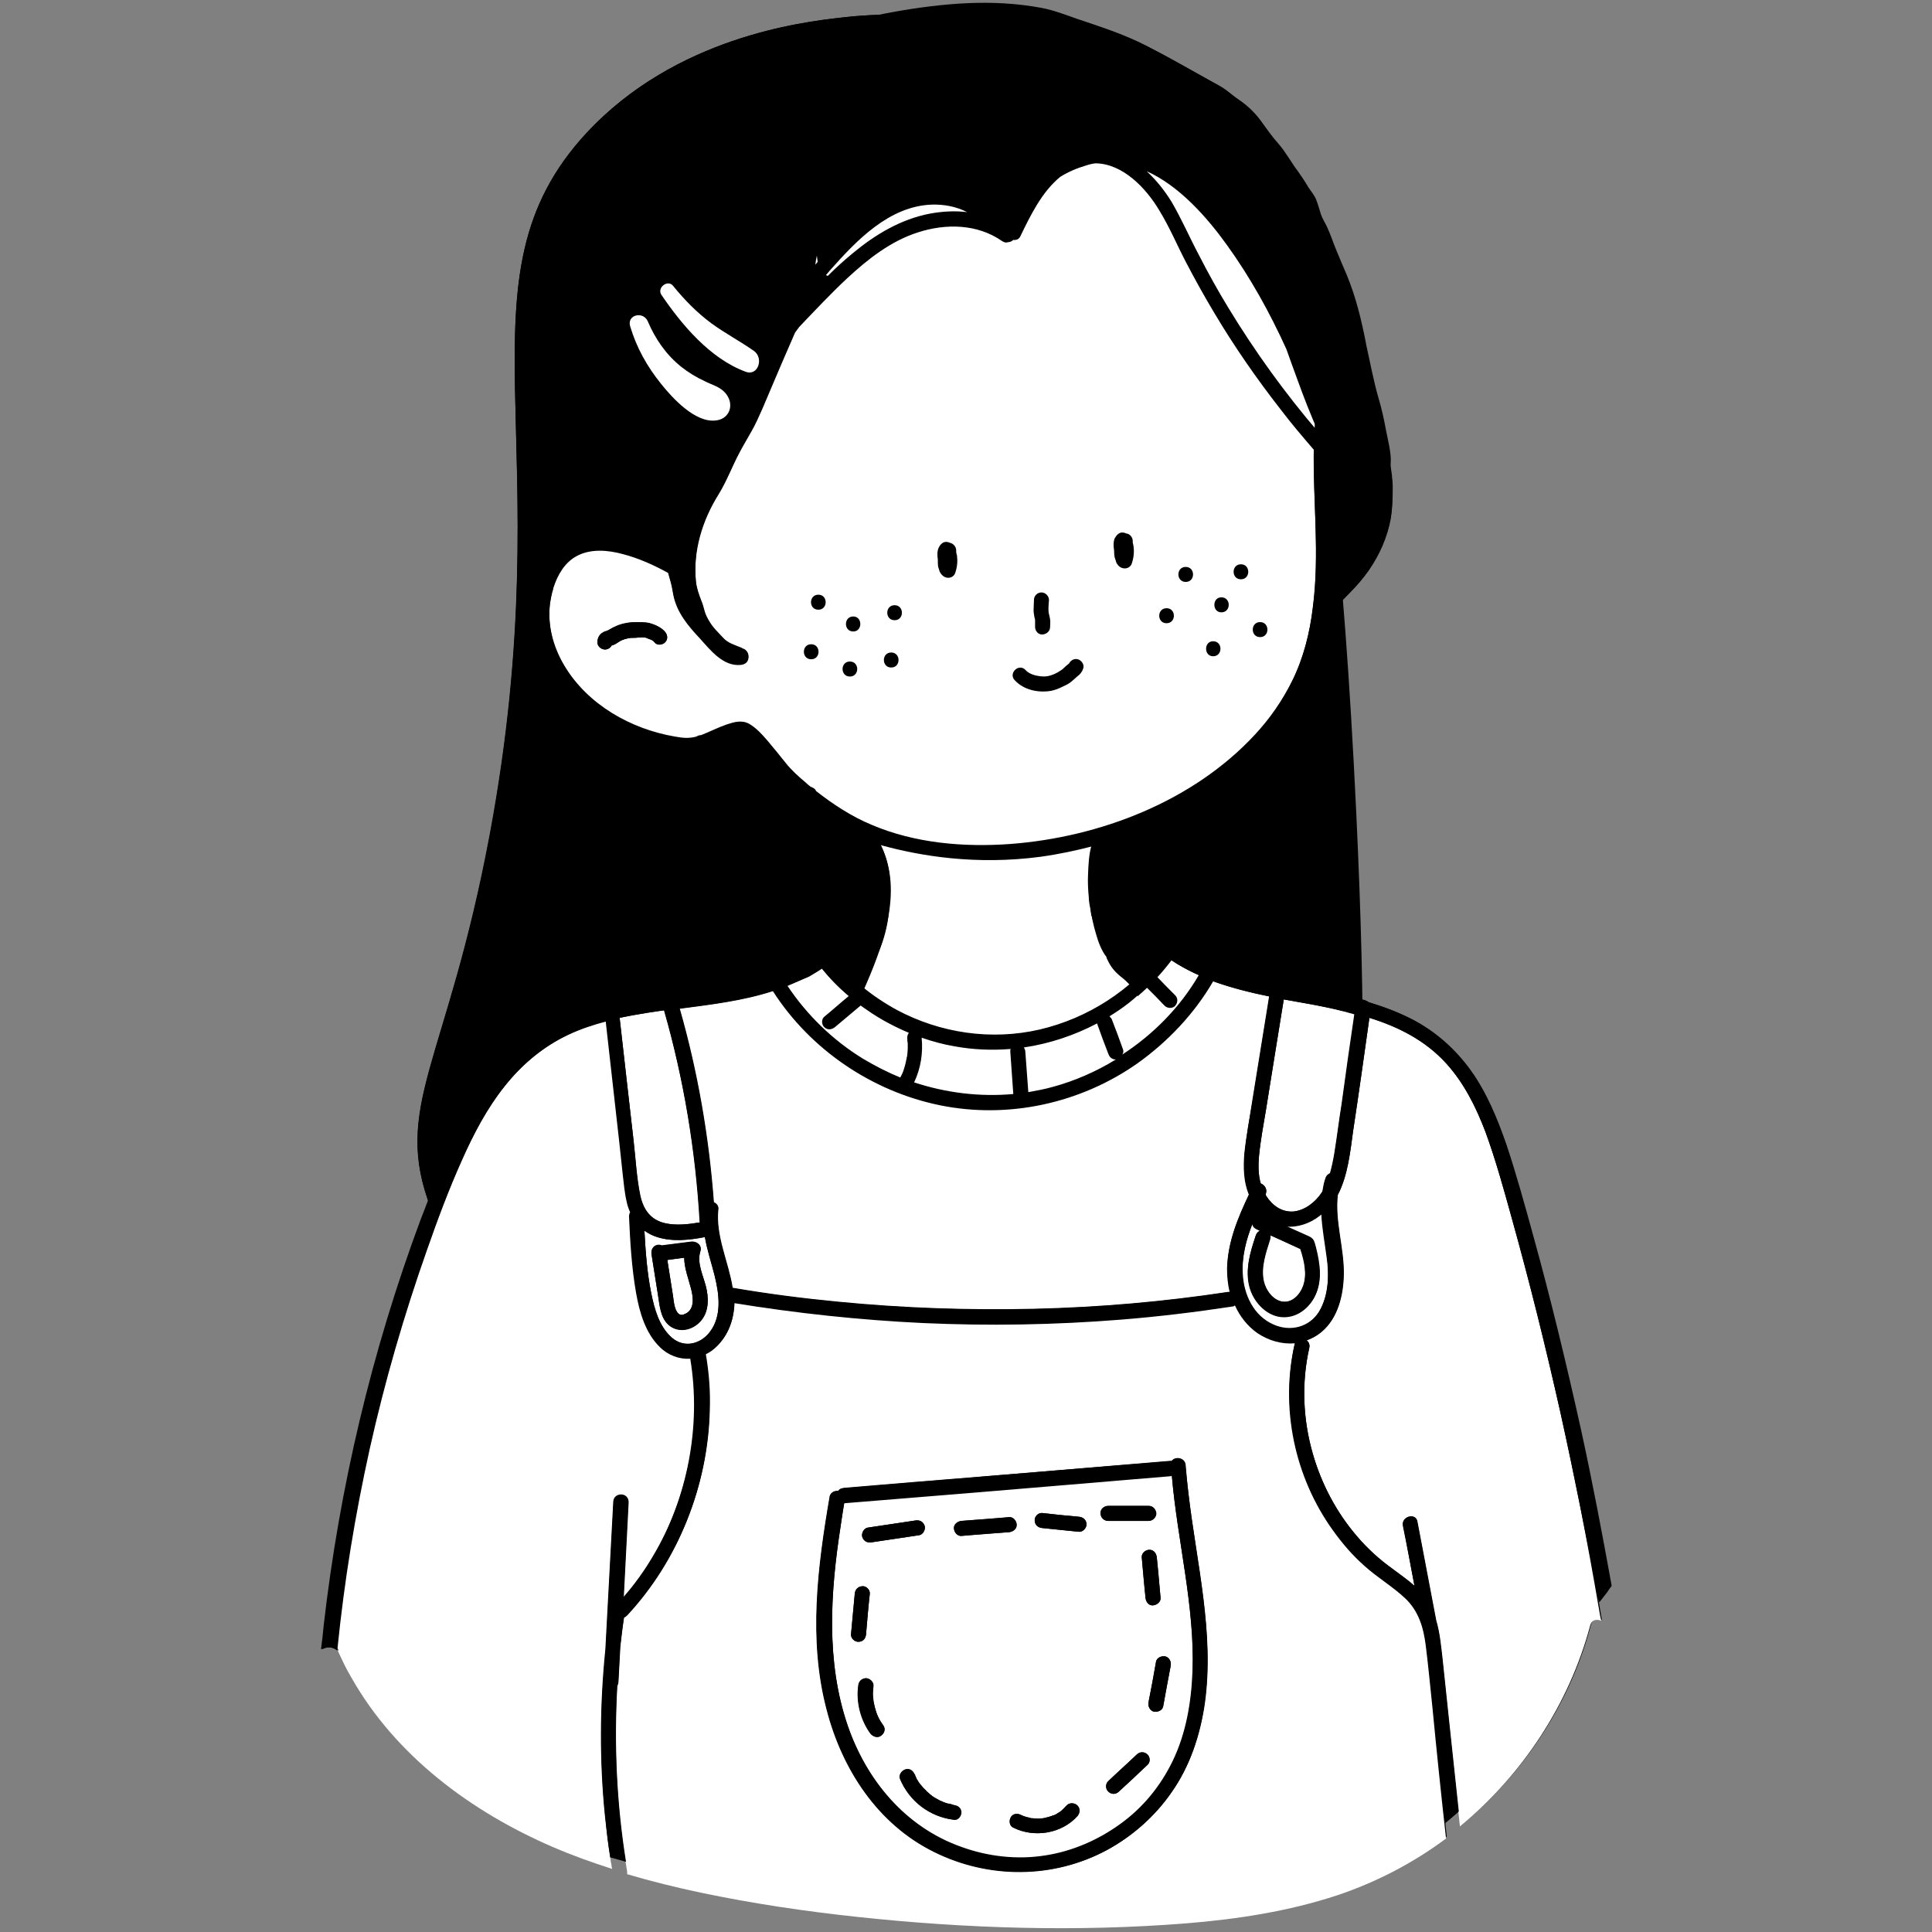 <svg xmlns="http://www.w3.org/2000/svg" xmlns:xlink="http://www.w3.org/1999/xlink" width="1080" zoomAndPan="magnify" viewBox="0 0 810 810" height="1080" preserveAspectRatio="xMidYMid meet" version="1.0"><rect x="0" y="0" width="810" height="810" fill="#808080" stroke="none"/><defs><clipPath id="id1"><path d="M 134.02 1 L 675 1 L 675 808 L 134.02 808 Z M 134.02 1 " clip-rule="nonzero"/></clipPath></defs><g clip-path="url(#id1)"><path fill="#000000" d="M 497.117 237.68 C 493.023 237.68 493.023 243.977 497.117 243.977 C 501.211 243.977 501.211 237.68 497.117 237.68 Z M 489.086 254.996 C 484.988 254.996 484.988 261.289 489.086 261.289 C 493.023 261.289 493.023 254.996 489.086 254.996 Z M 508.613 268.848 C 504.52 268.848 504.52 275.141 508.613 275.141 C 512.707 275.141 512.707 268.848 508.613 268.848 Z M 512.078 250.43 C 507.984 250.43 507.984 256.727 512.078 256.727 C 516.172 256.727 516.172 250.43 512.078 250.43 Z M 527.512 507.312 C 527.195 508.098 526.883 508.887 526.566 509.516 C 527.512 509.043 528.613 509.043 529.719 509.516 L 530.031 509.672 C 529.086 509.043 528.301 508.258 527.512 507.312 Z M 321.676 416.176 C 322.461 416.02 323.25 415.703 324.035 415.391 C 323.25 415.703 322.461 416.02 321.676 416.176 Z M 321.676 416.176 C 320.098 416.648 318.523 417.121 316.949 417.434 C 318.523 417.121 320.098 416.648 321.676 416.176 Z M 316.949 417.594 C 311.281 419.008 305.609 420.109 299.781 420.898 C 305.453 419.953 311.281 419.008 316.949 417.594 Z M 380.262 436.324 C 380.262 436.164 380.262 436.008 380.262 435.852 C 380.262 435.852 380.262 435.695 380.262 435.695 C 380.102 434.594 380.262 433.648 380.891 433.02 C 374.434 430.344 368.449 427.035 362.777 422.945 C 366.402 427.668 370.652 432.547 373.016 438.055 C 374.273 440.73 375.219 443.406 376.637 446.082 C 377.27 447.184 378.055 448.285 378.684 449.387 C 378.844 449.074 379 448.602 379.156 448.129 C 379.629 446.711 379.945 445.297 380.262 443.723 C 380.262 443.562 380.262 443.406 380.418 443.094 C 380.418 442.777 380.574 442.305 380.574 441.988 C 380.574 441.203 380.73 440.414 380.73 439.785 C 380.73 439 380.73 438.211 380.73 437.582 C 380.262 436.953 380.262 436.637 380.262 436.324 Z M 360.574 421.371 C 361.203 421.844 361.832 422.316 362.465 422.785 C 362.465 422.785 362.465 422.785 362.305 422.629 C 361.832 422.316 361.203 421.844 360.574 421.371 Z M 355.535 417.434 C 354.59 416.648 353.645 415.859 352.699 414.918 C 353.645 415.859 354.59 416.648 355.535 417.434 Z M 466.879 443.879 C 466.723 444.195 466.562 444.664 466.25 444.98 C 466.879 444.664 467.352 444.352 467.98 444.035 C 467.508 444.035 467.195 444.035 466.879 443.879 Z M 476.957 417.434 C 478.219 416.332 479.477 415.23 480.738 414.129 C 479.477 415.23 478.219 416.332 476.957 417.434 Z M 465.145 426.094 C 465.617 426.562 466.09 427.035 466.25 427.668 C 467.508 430.812 468.609 434.121 469.871 437.27 C 470.344 436.324 470.816 435.379 471.133 434.277 C 471.762 432.859 472.234 431.445 473.18 430.184 C 475.383 426.562 476.801 422.473 476.957 418.223 C 476.957 417.906 476.957 417.75 476.957 417.434 C 474.438 419.637 471.918 421.527 469.242 423.418 C 467.98 424.359 466.562 425.305 465.145 426.094 Z M 527.512 507.312 C 527.195 508.098 526.883 508.887 526.566 509.516 C 527.512 509.043 528.613 509.043 529.719 509.516 L 530.031 509.672 C 529.086 509.043 528.301 508.258 527.512 507.312 Z M 476.957 417.434 C 478.219 416.332 479.477 415.23 480.738 414.129 C 479.477 415.23 478.219 416.332 476.957 417.434 Z M 478.375 407.676 C 476.957 409.094 475.539 410.352 474.125 411.609 C 476.645 412.711 479.32 410.035 478.375 407.676 Z M 465.145 426.094 C 465.617 426.562 466.09 427.035 466.25 427.668 C 467.508 430.812 468.609 434.121 469.871 437.27 C 470.344 436.324 470.816 435.379 471.133 434.277 C 471.762 432.859 472.234 431.445 473.18 430.184 C 475.383 426.562 476.801 422.473 476.957 418.223 C 476.957 417.906 476.957 417.75 476.957 417.434 C 474.438 419.637 471.918 421.527 469.242 423.418 C 467.98 424.359 466.562 425.305 465.145 426.094 Z M 466.25 444.98 C 466.879 444.664 467.352 444.352 467.98 444.035 C 467.668 444.035 467.195 444.035 466.879 443.879 C 466.562 444.195 466.406 444.664 466.25 444.98 Z M 362.465 422.785 C 366.086 427.508 370.34 432.387 372.699 437.898 C 373.961 440.574 374.906 443.25 376.324 445.926 C 376.953 447.027 377.738 448.129 378.371 449.23 C 378.527 448.914 378.684 448.445 378.844 447.973 C 379.316 446.555 379.629 445.137 379.945 443.562 C 379.945 443.406 379.945 443.25 380.102 442.934 C 380.102 442.621 380.262 442.148 380.262 441.832 C 380.262 441.047 380.418 440.258 380.418 439.629 C 380.418 438.844 380.418 438.055 380.418 437.426 C 380.418 437.109 380.418 436.797 380.418 436.48 C 380.418 436.324 380.418 436.168 380.418 436.008 C 380.418 436.008 380.418 435.852 380.418 435.852 C 380.262 434.75 380.418 433.805 381.047 433.176 C 374.273 430.184 368.133 426.879 362.465 422.785 Z M 367.031 402.641 C 365.613 405.316 364.039 407.832 362.305 410.195 C 361.359 411.453 359.785 412.242 358.211 411.453 C 359.473 412.555 360.73 413.656 362.148 414.758 C 363.723 410.824 365.457 406.73 367.031 402.641 Z M 360.574 421.371 C 361.203 421.844 361.832 422.316 362.465 422.785 C 362.465 422.785 362.465 422.785 362.305 422.629 C 361.832 422.316 361.203 421.844 360.574 421.371 Z M 345.297 426.094 C 344.039 427.195 344.039 429.398 345.297 430.5 C 346.715 431.758 348.445 431.602 349.707 430.5 C 353.328 427.508 356.953 424.52 360.418 421.371 C 358.684 420.109 356.953 418.852 355.375 417.434 C 352.07 420.27 348.762 423.258 345.297 426.094 Z M 357.898 411.297 C 357.898 411.297 358.055 411.453 358.055 411.453 C 357.738 411.141 357.266 410.668 356.793 410.352 C 357.266 410.668 357.582 410.98 357.898 411.297 Z M 352.699 414.918 C 353.645 415.703 354.59 416.648 355.535 417.434 C 354.59 416.648 353.645 415.859 352.699 414.918 Z M 321.676 416.176 C 322.461 416.02 323.25 415.703 324.035 415.391 C 323.25 415.703 322.461 416.02 321.676 416.176 Z M 321.676 416.176 C 320.098 416.648 318.523 417.121 316.949 417.434 C 318.523 417.121 320.098 416.648 321.676 416.176 Z M 316.949 417.594 C 311.281 419.008 305.609 420.109 299.781 420.898 C 305.453 419.953 311.281 419.008 316.949 417.594 Z M 512.078 250.43 C 507.984 250.43 507.984 256.727 512.078 256.727 C 516.172 256.727 516.172 250.43 512.078 250.43 Z M 508.613 268.848 C 504.52 268.848 504.52 275.141 508.613 275.141 C 512.707 275.141 512.707 268.848 508.613 268.848 Z M 497.117 237.68 C 493.023 237.68 493.023 243.977 497.117 243.977 C 501.211 243.977 501.211 237.68 497.117 237.68 Z M 489.086 254.996 C 484.988 254.996 484.988 261.289 489.086 261.289 C 493.023 261.289 493.023 254.996 489.086 254.996 Z M 469.242 423.418 C 467.824 424.359 466.562 425.305 465.145 426.094 C 465.617 426.562 466.09 427.035 466.25 427.668 C 467.508 430.812 468.609 434.121 469.871 437.27 C 470.344 436.324 470.816 435.379 471.133 434.277 C 471.762 432.859 472.234 431.445 473.18 430.184 C 475.383 426.562 476.801 422.473 476.957 418.223 C 476.957 417.906 476.957 417.75 476.957 417.434 C 474.438 419.637 471.918 421.684 469.242 423.418 Z M 466.25 444.98 C 466.879 444.664 467.352 444.352 467.98 444.035 C 467.668 444.035 467.195 444.035 466.879 443.879 C 466.562 444.195 466.406 444.664 466.25 444.98 Z M 362.465 422.785 C 366.086 427.508 370.34 432.387 372.699 437.898 C 373.961 440.574 374.906 443.25 376.324 445.926 C 376.953 447.027 377.738 448.129 378.371 449.23 C 378.527 448.914 378.684 448.445 378.844 447.973 C 379.316 446.555 379.629 445.137 379.945 443.562 C 379.945 443.406 379.945 443.25 380.102 442.934 C 380.102 442.621 380.262 442.148 380.262 441.832 C 380.262 441.047 380.418 440.258 380.418 439.629 C 380.418 438.844 380.418 438.055 380.418 437.426 C 380.418 437.109 380.418 436.797 380.418 436.48 C 380.418 436.324 380.418 436.168 380.418 436.008 C 380.418 436.008 380.418 435.852 380.418 435.852 C 380.262 434.75 380.418 433.805 381.047 433.176 C 374.273 430.184 368.133 426.879 362.465 422.785 Z M 345.297 426.094 C 344.039 427.195 344.039 429.398 345.297 430.5 C 346.715 431.758 348.445 431.602 349.707 430.5 C 353.328 427.508 356.953 424.52 360.418 421.371 C 358.684 420.109 356.953 418.852 355.375 417.434 C 352.07 420.27 348.762 423.258 345.297 426.094 Z M 547.512 562.09 C 547.984 562.402 548.301 562.875 548.457 563.504 C 549.246 562.562 550.031 561.617 550.82 560.672 C 549.719 561.145 548.617 561.773 547.512 562.09 Z M 551.293 177.867 C 551.293 178.34 551.137 178.812 551.137 179.441 C 551.609 180.07 552.238 180.699 552.711 181.328 C 552.238 180.07 551.766 178.969 551.293 177.867 Z M 512.078 250.43 C 507.984 250.43 507.984 256.727 512.078 256.727 C 516.172 256.727 516.172 250.43 512.078 250.43 Z M 508.613 268.848 C 504.52 268.848 504.52 275.141 508.613 275.141 C 512.707 275.141 512.707 268.848 508.613 268.848 Z M 497.117 237.68 C 493.023 237.68 493.023 243.977 497.117 243.977 C 501.211 243.977 501.211 237.68 497.117 237.68 Z M 489.086 254.996 C 484.988 254.996 484.988 261.289 489.086 261.289 C 493.023 261.289 493.023 254.996 489.086 254.996 Z M 551.293 177.867 C 551.293 178.34 551.137 178.812 551.137 179.441 C 551.609 180.07 552.238 180.699 552.711 181.328 C 552.238 180.07 551.766 178.969 551.293 177.867 Z M 526.723 76.5 C 529.086 79.961 531.449 84.211 533.652 89.246 C 533.652 83.109 530.82 78.859 526.723 76.5 Z M 512.078 250.43 C 507.984 250.43 507.984 256.727 512.078 256.727 C 516.172 256.727 516.172 250.43 512.078 250.43 Z M 508.613 268.848 C 504.52 268.848 504.52 275.141 508.613 275.141 C 512.707 275.141 512.707 268.848 508.613 268.848 Z M 497.117 237.68 C 493.023 237.68 493.023 243.977 497.117 243.977 C 501.211 243.977 501.211 237.68 497.117 237.68 Z M 489.086 254.996 C 484.988 254.996 484.988 261.289 489.086 261.289 C 493.023 261.289 493.023 254.996 489.086 254.996 Z M 474.125 411.77 C 476.645 412.711 479.32 410.035 478.375 407.832 C 477.117 409.094 475.699 410.352 474.125 411.77 Z M 456.801 380.445 C 456.801 380.129 456.801 379.973 456.641 379.656 C 456.484 378.555 456.328 377.613 456.328 376.512 C 456.168 374.777 456.012 373.047 456.012 371.316 C 456.168 375.566 456.484 379.973 457.43 384.066 C 457.273 383.121 457.113 382.02 456.957 381.074 C 456.957 380.918 456.957 380.602 456.801 380.445 Z M 373.016 379.344 C 373.016 379.188 373.016 379.027 373.016 378.871 C 373.016 379.027 373.016 379.188 373.016 379.344 Z M 373.016 379.816 C 373.016 379.656 373.016 379.5 373.016 379.344 C 373.016 379.5 373.016 379.656 373.016 379.816 Z M 372.227 363.129 C 371.914 362.027 371.754 360.926 371.281 359.824 C 371.754 360.926 372.07 362.027 372.227 363.129 Z M 357.898 411.297 C 357.898 411.297 358.055 411.453 358.055 411.453 C 357.738 411.141 357.266 410.668 356.793 410.352 C 357.266 410.668 357.582 410.98 357.898 411.297 Z M 526.723 76.5 C 529.086 79.961 531.449 84.211 533.652 89.246 C 533.652 83.109 530.82 78.859 526.723 76.5 Z M 512.078 250.43 C 507.984 250.43 507.984 256.727 512.078 256.727 C 516.172 256.727 516.172 250.43 512.078 250.43 Z M 508.613 268.848 C 504.52 268.848 504.52 275.141 508.613 275.141 C 512.707 275.141 512.707 268.848 508.613 268.848 Z M 497.117 237.68 C 493.023 237.68 493.023 243.977 497.117 243.977 C 501.211 243.977 501.211 237.68 497.117 237.68 Z M 489.086 254.996 C 484.988 254.996 484.988 261.289 489.086 261.289 C 493.023 261.289 493.023 254.996 489.086 254.996 Z M 469.242 423.418 C 467.824 424.359 466.562 425.305 465.145 426.094 C 465.617 426.562 466.09 427.035 466.25 427.668 C 467.508 430.812 468.609 434.121 469.871 437.27 C 470.344 436.324 470.816 435.379 471.133 434.277 C 471.762 432.859 472.234 431.445 473.18 430.184 C 475.383 426.562 476.801 422.473 476.957 418.223 C 476.957 417.906 476.957 417.75 476.957 417.434 C 474.438 419.637 471.918 421.684 469.242 423.418 Z M 362.465 422.785 C 366.086 427.508 370.34 432.387 372.699 437.898 C 373.961 440.574 374.906 443.25 376.324 445.926 C 376.953 447.027 377.738 448.129 378.371 449.23 C 378.527 448.914 378.684 448.445 378.844 447.973 C 379.316 446.555 379.629 445.137 379.945 443.562 C 379.945 443.406 379.945 443.25 380.102 442.934 C 380.102 442.621 380.262 442.148 380.262 441.832 C 380.262 441.047 380.418 440.258 380.418 439.629 C 380.418 438.844 380.418 438.055 380.418 437.426 C 380.418 437.109 380.418 436.797 380.418 436.48 C 380.418 436.324 380.418 436.168 380.418 436.008 C 380.418 436.008 380.418 435.852 380.418 435.852 C 380.262 434.75 380.418 433.805 381.047 433.176 C 374.273 430.184 368.133 426.879 362.465 422.785 Z M 373.016 378.871 C 373.016 379.027 373.016 379.188 373.016 379.344 C 373.016 379.188 373.016 379.027 373.016 378.871 Z M 371.441 359.824 C 371.754 360.926 372.07 362.027 372.387 363.129 C 372.07 362.027 371.754 360.926 371.441 359.824 Z M 551.293 177.867 C 551.293 178.34 551.137 178.812 551.137 179.441 C 551.609 180.07 552.238 180.699 552.711 181.328 C 552.238 180.07 551.766 178.969 551.293 177.867 Z M 548.617 563.504 C 549.402 562.562 550.191 561.617 550.977 560.672 C 549.875 561.301 548.773 561.773 547.672 562.246 C 547.984 562.402 548.301 562.875 548.617 563.504 Z M 527.512 507.312 C 527.195 508.098 526.883 508.887 526.566 509.516 C 527.512 509.043 528.613 509.043 529.719 509.516 L 530.031 509.672 C 529.086 509.043 528.301 508.258 527.512 507.312 Z M 512.078 250.43 C 507.984 250.43 507.984 256.727 512.078 256.727 C 516.172 256.727 516.172 250.43 512.078 250.43 Z M 508.613 268.848 C 504.52 268.848 504.52 275.141 508.613 275.141 C 512.707 275.141 512.707 268.848 508.613 268.848 Z M 497.117 237.68 C 493.023 237.68 493.023 243.977 497.117 243.977 C 501.211 243.977 501.211 237.68 497.117 237.68 Z M 489.086 254.996 C 484.988 254.996 484.988 261.289 489.086 261.289 C 493.023 261.289 493.023 254.996 489.086 254.996 Z M 476.957 417.434 C 478.219 416.332 479.477 415.23 480.738 414.129 C 479.477 415.23 478.219 416.332 476.957 417.434 Z M 478.375 407.676 C 476.957 409.094 475.539 410.352 474.125 411.609 C 476.645 412.711 479.32 410.035 478.375 407.676 Z M 465.145 426.094 C 465.617 426.562 466.09 427.035 466.25 427.668 C 467.508 430.812 468.609 434.121 469.871 437.27 C 470.344 436.324 470.816 435.379 471.133 434.277 C 471.762 432.859 472.234 431.445 473.18 430.184 C 475.383 426.562 476.801 422.473 476.957 418.223 C 476.957 417.906 476.957 417.75 476.957 417.434 C 474.438 419.637 471.918 421.527 469.242 423.418 C 467.98 424.359 466.562 425.305 465.145 426.094 Z M 466.25 444.98 C 466.879 444.664 467.352 444.352 467.98 444.035 C 467.668 444.035 467.195 444.035 466.879 443.879 C 466.562 444.195 466.406 444.664 466.25 444.98 Z M 456.801 380.445 C 456.801 380.129 456.801 379.973 456.641 379.656 C 456.484 378.555 456.328 377.613 456.328 376.512 C 456.168 374.777 456.012 373.047 456.012 371.316 C 456.168 375.566 456.484 379.973 457.43 384.066 C 457.273 383.121 457.113 382.02 456.957 381.074 C 456.957 380.918 456.957 380.602 456.801 380.445 Z M 362.465 422.785 C 366.086 427.508 370.34 432.387 372.699 437.898 C 373.961 440.574 374.906 443.25 376.324 445.926 C 376.953 447.027 377.738 448.129 378.371 449.23 C 378.527 448.914 378.684 448.445 378.844 447.973 C 379.316 446.555 379.629 445.137 379.945 443.562 C 379.945 443.406 379.945 443.25 380.102 442.934 C 380.102 442.621 380.262 442.148 380.262 441.832 C 380.262 441.047 380.418 440.258 380.418 439.629 C 380.418 438.844 380.418 438.055 380.418 437.426 C 380.418 437.109 380.418 436.797 380.418 436.48 C 380.418 436.324 380.418 436.168 380.418 436.008 C 380.418 436.008 380.418 435.852 380.418 435.852 C 380.262 434.75 380.418 433.805 381.047 433.176 C 374.273 430.184 368.133 426.879 362.465 422.785 Z M 373.016 378.871 C 373.016 379.027 373.016 379.188 373.016 379.344 C 373.016 379.188 373.016 379.027 373.016 378.871 Z M 373.016 379.344 C 373.016 379.5 373.016 379.656 373.016 379.816 C 373.016 379.656 373.016 379.5 373.016 379.344 Z M 371.441 359.824 C 371.754 360.926 372.07 362.027 372.387 363.129 C 372.07 362.027 371.754 360.926 371.441 359.824 Z M 367.031 402.641 C 365.613 405.316 364.039 407.832 362.305 410.195 C 361.359 411.453 359.785 412.242 358.211 411.453 C 359.473 412.555 360.73 413.656 362.148 414.758 C 363.723 410.824 365.457 406.73 367.031 402.641 Z M 360.574 421.371 C 361.203 421.844 361.832 422.316 362.465 422.785 C 362.465 422.785 362.465 422.785 362.305 422.629 C 361.832 422.316 361.203 421.844 360.574 421.371 Z M 345.297 426.094 C 344.039 427.195 344.039 429.398 345.297 430.5 C 346.715 431.758 348.445 431.602 349.707 430.5 C 353.328 427.508 356.953 424.52 360.418 421.371 C 358.684 420.109 356.953 418.852 355.375 417.434 C 352.07 420.27 348.762 423.258 345.297 426.094 Z M 357.898 411.297 C 357.898 411.297 358.055 411.453 358.055 411.453 C 357.738 411.141 357.266 410.668 356.793 410.352 C 357.266 410.668 357.582 410.98 357.898 411.297 Z M 352.699 414.918 C 353.645 415.703 354.59 416.648 355.535 417.434 C 354.59 416.648 353.645 415.859 352.699 414.918 Z M 321.676 416.176 C 322.461 416.02 323.25 415.703 324.035 415.391 C 323.25 415.703 322.461 416.02 321.676 416.176 Z M 321.676 416.176 C 320.098 416.648 318.523 417.121 316.949 417.434 C 318.523 417.121 320.098 416.648 321.676 416.176 Z M 316.949 417.594 C 311.281 419.008 305.609 420.109 299.781 420.898 C 305.453 419.953 311.281 419.008 316.949 417.594 Z M 674.922 664.559 C 671.141 642.836 666.891 621.117 662.164 599.551 C 656.18 571.848 649.41 544.301 641.848 517.07 C 638.383 504.48 635.078 491.887 630.824 479.609 C 627.203 468.75 622.637 457.887 615.863 448.445 C 609.406 439.473 601.219 432.074 591.297 427.035 C 585.469 424.047 579.484 421.844 573.184 419.953 C 572.867 419.637 572.395 419.324 571.766 419.168 C 571.453 419.008 571.137 419.008 570.82 419.008 C 570.508 396.816 569.719 370.844 568.301 340.621 C 566.727 306.781 564.836 277.344 562.789 251.531 C 563.734 250.586 564.836 249.484 565.781 248.539 C 568.617 245.707 571.293 242.559 573.656 239.254 C 578.223 232.645 581.531 225.246 582.949 217.375 C 583.734 213.281 583.734 209.191 583.734 205.254 C 583.734 203.207 583.734 201.164 583.578 199.273 C 583.422 198.172 583.262 197.07 583.105 195.969 C 582.949 194.867 583.105 193.605 583.105 192.504 C 582.949 188.414 581.848 184.32 581.059 180.227 C 580.27 175.82 579.324 171.57 578.066 167.32 C 575.859 159.766 574.445 151.895 572.711 144.184 C 572.711 144.023 572.711 144.023 572.711 144.023 C 570.82 134.266 568.461 124.508 564.68 115.379 C 563.262 112.07 561.844 108.766 560.426 105.305 C 559.012 101.996 557.906 98.379 556.332 95.07 C 555.547 93.34 554.441 91.766 553.812 89.879 C 553.184 87.832 552.555 85.629 551.766 83.582 C 550.977 81.691 549.559 80.117 548.457 78.387 C 547.199 76.184 545.781 74.137 544.363 72.09 C 541.371 68.156 539.168 63.906 536.016 60.285 C 533.18 57.137 530.82 53.676 528.301 50.211 C 525.781 46.906 522.945 44.23 519.48 41.871 C 517.59 40.609 516.016 39.195 514.281 37.934 C 512.234 36.359 509.875 35.258 507.668 34 C 498.848 29.121 490.188 24.082 481.211 19.52 C 471.918 14.797 461.996 11.648 452.074 8.184 C 447.191 6.609 442.309 4.723 437.27 3.621 C 432.074 2.676 426.875 2.047 421.68 1.73 C 411.285 1.102 400.734 1.73 390.496 2.992 C 383.883 3.777 377.426 4.879 370.969 6.141 C 364.824 6.297 358.684 6.609 352.543 7.398 C 336.004 9.285 283.246 15.582 245.922 55.723 C 189.07 117.109 236.316 183.848 205.445 349.91 C 187.965 443.25 165.445 462.766 179.461 503.219 C 178.359 506.055 177.414 508.73 176.312 511.406 C 166.074 538.949 157.57 566.969 150.797 595.457 C 144.027 623.949 138.988 652.754 135.68 681.715 C 135.363 685.02 135.051 688.168 134.578 691.477 C 136.625 690.375 139.301 690.215 141.508 692.105 C 141.348 691.789 141.191 691.316 141.035 691.004 C 141.191 691.316 141.348 691.789 141.508 692.105 C 143.238 695.883 145.129 699.504 147.176 703.121 C 165.762 735.863 197.414 759.316 231.746 773.953 C 239.781 777.418 248.125 780.406 256.473 783.082 C 255.527 777.262 254.742 771.594 254.109 765.77 C 254.582 770.02 255.215 774.27 255.844 778.52 C 258.047 779.148 260.254 779.777 262.457 780.406 C 262.617 781.512 262.773 782.77 263.09 783.871 C 263.09 784.188 263.09 784.656 263.09 784.973 C 273.168 787.965 283.402 790.48 293.797 792.688 C 315.691 797.25 337.738 800.555 360.102 802.918 C 405.617 807.953 451.918 809.215 497.59 805.594 C 519.164 803.863 540.582 800.715 561.059 793.789 C 577.438 788.277 592.711 780.406 606.57 770.02 C 604.68 751.762 602.633 733.5 600.746 715.242 C 602.477 731.457 604.211 747.824 605.941 764.039 C 607.832 762.465 609.723 760.891 611.453 759.316 C 611.609 759.316 611.609 759.16 611.77 759.16 L 612.398 765.453 C 638.699 743.734 658.387 714.141 667.047 681.086 C 667.676 678.727 670.039 678.41 671.613 679.199 C 671.301 677.309 670.984 675.578 670.668 673.688 C 670.512 672.742 670.355 671.641 670.195 670.699 C 671.301 669.281 672.402 667.863 673.504 666.449 C 673.66 666.289 674.293 665.348 674.922 664.559 Z M 341.832 110.969 C 341.988 109.711 342.148 108.453 342.305 107.191 C 342.461 107.98 342.621 108.766 342.621 109.555 L 342.621 109.867 C 342.461 110.34 342.148 110.656 341.832 110.969 Z M 299.781 420.898 C 305.609 419.953 311.281 419.008 316.949 417.594 C 318.523 417.121 320.098 416.805 321.676 416.332 C 322.461 416.02 323.25 415.859 324.035 415.547 C 323.25 415.859 322.461 416.02 321.676 416.332 C 320.098 416.805 318.523 417.277 316.949 417.594 C 311.281 419.008 305.453 419.953 299.781 420.898 Z M 343.094 255.625 C 338.996 255.625 338.996 249.328 343.094 249.328 C 347.188 249.328 347.188 255.625 343.094 255.625 Z M 474.125 411.77 C 475.539 410.508 476.957 409.094 478.375 407.832 C 479.32 410.035 476.645 412.711 474.125 411.77 Z M 457.43 384.223 C 456.641 379.973 456.168 375.723 456.012 371.473 C 456.012 373.203 456.168 374.938 456.328 376.668 C 456.484 377.77 456.484 378.715 456.641 379.816 C 456.641 380.129 456.641 380.289 456.801 380.602 C 456.801 380.918 456.957 381.23 456.957 381.391 C 457.113 382.176 457.273 383.277 457.43 384.223 Z M 386.246 435.062 C 389.711 436.168 393.176 437.109 396.641 437.898 C 393.176 437.109 389.711 436.168 386.246 435.062 Z M 372.227 363.129 C 371.914 362.027 371.598 360.926 371.281 359.824 C 371.754 360.926 372.07 362.027 372.227 363.129 Z M 373.016 379.344 C 373.016 379.188 373.172 379.027 373.172 378.871 C 373.016 379.027 373.016 379.188 373.016 379.344 C 373.016 379.5 373.016 379.656 373.016 379.816 C 373.016 379.656 373.016 379.5 373.016 379.344 Z M 361.992 414.602 C 360.73 413.5 359.312 412.398 358.055 411.297 C 358.055 411.297 357.895 411.297 357.895 411.141 C 357.582 410.98 357.109 410.508 356.953 410.195 C 357.266 410.508 357.738 410.98 358.211 411.297 C 359.785 412.082 361.359 411.297 362.305 410.035 C 364.195 407.676 365.77 405.156 367.031 402.48 C 365.457 406.73 363.723 410.824 361.992 414.602 Z M 376.48 445.926 C 375.062 443.406 374.117 440.574 372.859 437.898 C 370.34 432.387 366.242 427.508 362.621 422.785 C 361.992 422.316 361.359 421.844 360.574 421.371 C 356.953 424.359 353.328 427.508 349.863 430.5 C 348.445 431.602 346.715 431.758 345.453 430.5 C 344.195 429.398 344.195 427.195 345.453 426.094 C 348.918 423.258 352.227 420.27 355.691 417.434 C 354.746 416.648 353.801 415.859 352.855 414.918 C 353.801 415.703 354.746 416.492 355.691 417.434 C 357.266 418.852 359 420.109 360.73 421.371 C 361.359 421.844 361.992 422.316 362.621 422.785 C 368.289 426.879 374.434 430.184 380.891 432.859 C 380.418 433.648 380.102 434.594 380.262 435.535 C 380.262 435.695 380.262 435.695 380.262 435.695 C 380.262 435.852 380.262 436.008 380.262 436.164 C 380.262 436.48 380.262 436.797 380.262 437.109 C 380.262 437.898 380.418 438.527 380.262 439.312 C 380.262 440.102 380.262 440.887 380.102 441.52 C 380.102 441.832 380.102 442.305 379.945 442.621 C 379.945 442.777 379.945 442.934 379.789 443.25 C 379.473 444.664 379.156 446.238 378.684 447.656 C 378.527 448.129 378.371 448.602 378.211 448.914 C 377.738 448.129 377.109 447.027 376.48 445.926 Z M 466.879 443.879 C 467.195 444.035 467.668 444.035 467.98 444.035 C 467.352 444.352 466.879 444.664 466.25 444.98 C 466.406 444.664 466.562 444.195 466.879 443.879 Z M 466.25 427.824 C 466.09 427.195 465.617 426.562 465.145 426.25 C 466.562 425.461 467.98 424.52 469.242 423.574 C 471.918 421.684 474.438 419.797 476.957 417.594 C 478.219 416.492 479.477 415.391 480.738 414.285 C 479.477 415.547 478.219 416.648 476.957 417.594 C 476.957 417.906 476.957 418.066 476.957 418.379 C 476.801 422.629 475.227 426.723 473.18 430.344 C 472.391 431.602 471.762 433.02 471.133 434.434 C 470.66 435.379 470.344 436.324 469.871 437.426 C 468.609 434.121 467.352 430.973 466.25 427.824 Z M 489.086 254.996 C 493.18 254.996 493.18 261.289 489.086 261.289 C 484.988 261.289 484.988 254.996 489.086 254.996 Z M 497.117 237.68 C 501.211 237.68 501.211 243.977 497.117 243.977 C 493.023 243.977 493.023 237.68 497.117 237.68 Z M 508.613 275.141 C 504.52 275.141 504.52 268.848 508.613 268.848 C 512.707 268.848 512.707 275.141 508.613 275.141 Z M 512.078 250.43 C 516.172 250.43 516.172 256.727 512.078 256.727 C 508.141 256.727 508.141 250.43 512.078 250.43 Z M 529.875 509.832 L 529.559 509.672 C 528.457 509.203 527.355 509.203 526.41 509.672 C 526.723 508.887 527.039 508.098 527.355 507.469 C 528.301 508.258 529.086 509.043 529.875 509.832 Z M 551.293 177.867 C 551.766 178.969 552.238 180.07 552.711 181.328 C 552.238 180.699 551.609 180.07 551.137 179.441 C 551.137 178.812 551.293 178.34 551.293 177.867 Z M 548.617 563.504 C 548.457 562.875 548.145 562.402 547.672 562.09 C 548.773 561.773 549.875 561.145 550.977 560.516 C 550.191 561.617 549.402 562.562 548.617 563.504 Z M 533.652 89.246 C 534.758 91.453 535.703 93.969 536.805 96.488 C 535.703 96.332 534.758 96.332 533.652 96.488 C 533.652 94.285 533.652 92.082 533.812 89.719 C 533.652 89.562 533.812 89.406 533.652 89.246 C 531.293 84.211 528.93 79.961 526.723 76.5 C 530.82 78.859 533.652 83.109 533.652 89.246 Z M 533.652 89.246 " fill-opacity="1" fill-rule="nonzero"/></g><path fill="#000000" d="M 362.305 614.504 C 351.281 613.246 215.055 595.773 180.723 506.84 C 164.027 463.867 187.336 445.926 205.289 349.91 C 236.316 183.848 189.07 117.109 245.922 55.723 C 283.246 15.582 336.004 9.285 352.543 7.398 C 415.066 0 477.43 24.711 516.332 63.906 C 534.758 82.48 557.906 114.59 568.617 340.781 C 576.965 517.543 564.996 544.773 547.039 565.395 C 491.133 629.301 387.348 617.336 362.305 614.504 Z M 362.305 614.504 " fill-opacity="1" fill-rule="nonzero"/><path fill="#ffffff" d="M 476.645 414.445 C 476.801 415.703 476.957 416.961 476.957 418.379 C 476.801 422.629 475.227 426.723 473.18 430.344 C 472.391 431.602 471.762 433.02 471.133 434.434 C 469.715 437.582 468.297 440.73 466.879 443.879 C 462.152 453.637 456.957 463.082 451.289 472.055 C 447.664 477.719 443.887 483.23 440.262 488.895 C 433.176 499.758 426.562 510.934 420.105 522.109 C 413.488 510.305 406.719 498.34 399.789 486.691 C 393.332 475.832 388.133 464.184 381.363 453.637 C 379.789 451.121 378.055 448.602 376.637 446.082 C 375.219 443.562 374.117 440.73 373.016 438.055 C 370.496 432.23 366.086 427.195 362.148 422.316 C 360.891 420.742 359.473 419.168 358.211 417.434 C 359.473 417.75 361.047 417.277 361.676 416.02 C 370.023 397.289 379 373.676 369.234 354.316 C 385.773 358.879 409.082 362.816 436.324 359.195 C 444.199 358.094 451.445 356.52 458.059 354.789 C 456.801 358.879 456.484 363.445 456.484 367.379 C 456.328 375.41 457.113 383.75 459.477 391.465 C 460.422 394.77 461.684 398.391 463.887 401.223 C 463.887 401.223 463.887 401.223 463.887 401.379 C 463.887 401.539 464.043 401.695 464.043 401.852 C 464.832 403.582 465.777 405.316 467.035 406.73 C 468.141 407.992 469.398 409.094 470.816 410.195 C 471.445 410.668 472.074 411.297 472.547 411.77 C 472.863 412.082 473.18 412.398 473.492 412.715 C 473.652 412.871 473.809 413.027 473.809 413.184 C 474.125 413.973 475.383 414.602 476.645 414.445 Z M 550.82 187.152 C 550.348 209.504 553.34 232.012 550.504 254.363 C 549.246 265.066 546.566 275.613 541.844 285.215 C 537.75 293.559 532.395 301.27 526.094 308.039 C 500.109 336.059 461.051 351.012 423.57 353.844 C 404.039 355.262 383.566 353.527 365.457 345.816 C 357.109 342.352 349.391 337.316 342.148 331.648 C 341.988 331.176 341.52 330.547 340.73 330.234 C 340.414 330.074 340.258 329.918 339.941 329.918 C 339.156 329.289 338.367 328.66 337.738 328.031 C 334.746 325.512 331.91 322.992 329.391 319.844 C 326.871 316.695 324.352 313.547 321.676 310.402 C 319.469 307.883 317.105 305.207 314.113 303.477 C 310.965 301.742 307.816 302.688 304.508 303.789 C 300.887 305.047 297.578 306.781 293.957 308.195 C 293.168 308.195 292.383 308.512 291.91 308.828 C 288.918 309.613 286.555 309.457 283.09 308.828 C 264.504 305.68 246.395 295.445 236.629 279.078 C 231.746 270.891 229.387 261.605 230.645 252.16 C 231.746 244.762 234.898 236.262 241.828 232.484 C 247.652 229.336 254.898 229.969 261.199 231.699 C 267.812 233.43 274.113 236.262 280.098 239.57 C 280.41 240.828 280.883 242.246 281.199 243.504 C 281.672 245.234 281.988 246.965 282.301 248.855 C 283.719 256.254 288.445 261.762 293.484 267.113 C 297.895 271.992 303.246 278.918 310.648 278.133 C 312.383 277.977 313.801 276.875 313.801 274.984 C 313.801 273.566 312.695 272.152 311.281 271.836 C 311.121 271.68 310.965 271.523 310.809 271.523 C 308.129 270.418 305.137 269.633 303.09 267.273 C 301.199 265.227 298.84 263.023 297.422 260.504 C 296.633 259.246 296.004 257.984 295.531 256.566 C 295.059 254.996 294.742 253.422 294.113 252.004 C 293.012 249.172 292.066 246.496 291.75 243.504 C 290.492 230.281 294.27 217.531 301.359 206.516 C 304.191 202.105 306.082 197.383 308.289 192.82 C 308.289 191.562 308.445 190.301 308.918 188.883 C 313.801 172.988 319.625 157.246 326.082 141.977 C 328.762 116.949 333.801 91.926 341.359 68 C 345.297 55.723 362.305 54.148 368.922 62.488 C 371.125 57.609 373.172 52.73 375.535 47.852 C 380.73 36.832 396.953 37.934 403.727 46.121 C 410.34 33.371 426.246 36.988 432.391 46.906 C 436.641 45.332 441.84 45.488 445.773 47.062 C 448.609 48.164 450.656 49.898 452.391 51.945 C 456.328 48.797 461.367 47.379 467.035 48.953 C 470.027 49.738 472.547 51.312 474.281 53.203 C 477.117 51.785 480.266 51.156 483.73 51.629 C 491.289 52.574 499.008 59.812 498.219 68 C 498.219 68.473 498.062 68.941 498.062 69.414 C 505.938 62.016 521.527 64.852 524.992 75.398 C 530.031 77.441 533.969 82.164 533.652 89.562 C 533.652 91.766 533.496 94.129 533.496 96.332 C 541.371 95.543 549.719 100.582 550.664 111.598 C 552.238 130.016 552.082 148.273 550.191 166.535 C 550.977 167.32 551.922 168.105 552.711 169.051 C 552.238 169.523 551.922 170.152 551.766 170.941 C 551.293 176.449 550.977 181.801 550.82 187.152 Z M 278.836 264.91 C 277.262 263.023 274.426 261.762 272.066 261.133 C 270.488 260.816 268.914 260.816 267.34 260.816 C 265.766 260.816 264.348 260.816 262.773 261.133 C 259.938 261.605 257.734 262.551 255.371 263.965 C 255.215 264.125 255.055 264.125 254.742 264.281 C 254.582 264.281 254.426 264.438 254.426 264.438 C 253.797 264.598 253.324 264.754 252.852 265.066 C 251.277 265.855 250.488 267.43 250.488 269.16 C 250.332 270.891 252.062 272.309 253.641 272.309 C 254.898 272.309 256 271.523 256.473 270.578 C 256.473 270.578 256.633 270.578 256.633 270.578 C 257.734 270.262 258.68 269.633 259.625 269.004 C 261.039 268.059 263.09 267.586 264.504 267.43 C 265.609 267.43 266.711 267.43 267.656 267.273 C 268.602 267.273 269.703 267.113 270.488 267.273 C 270.961 267.43 271.434 267.586 271.75 267.742 C 271.906 267.902 272.223 267.902 272.539 268.059 C 272.539 268.059 272.695 268.059 272.695 268.059 C 273.641 268.531 273.953 268.688 274.426 269.316 C 275.531 270.734 277.734 270.418 278.836 269.316 C 280.098 268.059 279.941 266.328 278.836 264.91 Z M 278.836 264.91 " fill-opacity="1" fill-rule="nonzero"/><path fill="#000000" d="M 440.734 289.625 C 442.152 289.309 443.57 288.836 444.832 288.207 C 446.09 287.578 447.352 287.105 448.453 286.316 C 449.555 285.531 450.5 284.586 451.602 283.641 C 452.863 282.699 453.648 281.754 454.121 280.336 C 454.754 278.762 453.492 276.875 451.918 276.402 C 450.184 275.93 448.609 277.031 447.98 278.605 C 448.297 277.977 448.137 278.289 447.664 278.605 C 447.352 278.918 447.035 279.078 446.719 279.391 C 446.09 280.02 445.461 280.652 444.672 281.125 C 443.098 282.227 441.051 283.168 439.16 283.484 C 437.27 283.801 435.695 283.484 434.121 283.168 C 432.391 282.699 430.973 282.066 429.867 280.809 C 427.035 277.977 422.625 282.383 425.461 285.215 C 429.238 289.309 435.383 290.566 440.734 289.625 Z M 272.066 261.289 C 270.488 260.977 268.914 260.977 267.34 260.977 C 265.766 260.977 264.348 260.977 262.773 261.289 C 259.938 261.762 257.734 262.707 255.371 264.125 C 255.215 264.281 255.055 264.438 254.742 264.438 C 254.582 264.438 254.426 264.598 254.426 264.598 C 253.797 264.754 253.324 264.91 252.852 265.227 C 251.277 266.012 250.488 267.586 250.488 269.16 C 250.332 270.891 252.062 272.309 253.641 272.309 C 254.898 272.309 256 271.523 256.473 270.578 C 256.473 270.578 256.633 270.578 256.633 270.578 C 257.734 270.262 258.68 269.633 259.625 269.004 C 261.039 268.059 263.09 267.586 264.504 267.43 C 265.609 267.43 266.711 267.43 267.656 267.273 C 268.602 267.273 269.703 267.113 270.488 267.273 C 270.961 267.43 271.434 267.586 271.75 267.742 C 271.906 267.902 272.223 267.902 272.539 268.059 C 272.539 268.059 272.695 268.059 272.695 268.059 C 273.641 268.531 273.953 268.688 274.426 269.316 C 275.531 270.734 277.734 270.418 278.836 269.316 C 280.098 268.059 279.941 266.168 278.836 264.91 C 277.262 263.023 274.426 261.762 272.066 261.289 Z M 583.895 205.254 C 583.895 209.348 583.734 213.441 583.105 217.375 C 581.688 225.246 578.383 232.645 573.812 239.254 C 571.453 242.559 568.773 245.707 565.938 248.539 C 564.523 249.957 563.105 251.531 561.531 252.949 C 560.898 253.578 560.113 254.051 559.324 254.363 C 558.852 254.523 558.223 254.68 557.594 254.68 L 557.434 254.68 C 557.277 254.836 556.961 254.996 556.805 255.152 C 555.859 262.391 554.441 269.477 552.238 276.242 C 549.246 285.688 544.68 294.504 538.852 302.531 C 527.355 318.27 511.605 330.707 494.438 339.836 C 494.438 339.992 494.438 339.992 494.438 340.148 C 492.234 341.25 490.188 342.195 487.98 343.141 L 487.98 342.984 C 480.895 346.445 473.492 349.277 466.09 351.641 C 465.934 351.797 465.934 351.797 465.777 351.953 C 465.617 352.27 465.305 352.586 465.145 352.898 C 464.676 353.844 464.676 353.844 464.359 354.789 C 463.73 356.52 463.258 358.41 463.098 360.297 C 462.941 361.398 462.785 362.5 462.785 363.602 C 463.258 364.391 463.258 365.176 463.098 366.121 C 462.785 367.852 462.625 369.742 462.625 371.629 C 462.625 372.418 462.625 373.203 462.785 373.992 C 462.941 376.98 463.414 379.973 463.887 382.965 C 466.09 391.934 470.973 400.121 477.746 406.258 C 480.738 408.934 476.328 413.344 473.336 410.668 C 465.461 403.582 460.105 394.141 457.746 384.066 C 457.746 384.066 457.586 384.066 457.586 384.066 C 457.43 382.965 457.273 381.863 457.113 380.918 C 457.113 380.602 456.957 380.289 456.957 380.129 C 456.957 379.816 456.957 379.656 456.801 379.344 C 456.641 378.242 456.484 377.297 456.484 376.195 C 456.168 373.047 456.012 369.742 456.168 366.594 C 456.328 362.66 456.484 358.094 457.746 354 C 451.129 355.891 443.887 357.465 436.012 358.41 C 408.766 362.027 385.457 358.094 368.922 353.527 C 373.016 361.555 373.805 370.055 372.859 378.871 C 372.543 389.891 368.922 400.906 362.148 409.723 C 361.047 411.141 359.473 411.77 357.898 410.824 C 356.637 410.035 355.691 407.832 356.793 406.574 C 366.402 394.141 369.234 377.453 364.195 362.66 C 363.883 361.555 364.039 360.613 364.668 359.824 C 364.195 358.566 363.566 357.148 362.938 355.891 C 362.305 353.844 361.203 351.953 359.945 350.379 C 359.945 350.223 359.945 350.223 359.945 350.066 C 359.785 350.066 359.629 349.91 359.473 349.91 C 357.582 347.547 355.062 345.5 352.383 343.926 C 351.754 343.613 351.125 343.297 350.496 343.297 C 344.824 338.891 338.367 335.113 332.383 330.863 C 331.438 329.918 330.492 328.973 329.547 327.871 C 322.305 319.688 315.059 309.93 303.719 311.66 C 299.469 311.504 295.215 312.605 291.121 313.707 C 284.191 314.336 277.262 312.762 270.176 312.605 C 270.176 312.445 270.02 312.445 270.02 312.289 C 265.922 310.871 261.984 309.141 258.207 307.41 C 249.23 303.004 241.039 296.234 234.898 288.207 C 228.754 280.18 224.504 270.891 223.715 260.816 C 223.715 260.031 223.559 259.086 223.559 258.301 C 224.66 252.16 225.762 246.023 227.18 240.039 C 228.281 237.523 229.699 235.16 231.434 233.113 C 231.59 232.801 231.906 232.645 232.062 232.328 C 231.746 232.012 231.434 231.699 231.117 231.539 C 231.59 230.91 231.906 230.281 231.906 229.336 C 234.27 207.617 225.289 186.207 225.289 164.328 C 225.289 144.184 229.227 124.191 235.684 105.145 C 235.684 105.145 235.684 105.145 235.684 104.988 C 239.309 96.488 243.246 88.461 247.812 80.434 C 260.57 62.488 276.633 46.906 295.059 34.785 C 314.586 21.879 336.477 12.906 359.312 8.184 C 359.312 8.184 359.312 8.184 359.473 8.184 C 369.395 5.824 379.629 3.934 389.867 2.676 C 400.105 1.418 410.656 0.785 421.051 1.418 C 426.246 1.73 431.602 2.359 436.641 3.305 C 441.68 4.25 446.562 6.141 451.445 7.871 C 461.211 11.176 471.289 14.324 480.582 19.203 C 489.559 23.77 498.219 28.805 507.039 33.684 C 509.242 34.945 511.605 36.047 513.652 37.621 C 515.387 38.879 516.961 40.453 518.852 41.555 C 522.316 43.914 525.148 46.59 527.668 49.898 C 530.348 53.203 532.711 56.664 535.387 59.973 C 538.695 63.59 540.742 68 543.734 71.777 C 545.309 73.824 546.566 75.867 547.828 78.074 C 548.93 79.805 550.348 81.379 551.137 83.266 C 552.082 85.312 552.555 87.359 553.184 89.562 C 553.812 91.453 554.758 93.027 555.703 94.758 C 557.277 98.062 558.379 101.684 559.797 105.145 C 561.215 108.453 562.633 111.914 564.051 115.219 C 567.828 124.348 570.191 134.109 572.082 143.867 C 572.082 144.023 572.082 144.023 572.082 144.023 C 573.973 151.738 575.391 159.449 577.438 167.164 C 578.695 171.414 579.641 175.664 580.43 180.07 C 581.215 184.164 582.316 188.254 582.477 192.348 C 582.477 193.605 582.316 194.707 582.477 195.809 C 582.633 196.914 582.789 198.016 582.949 199.117 C 584.051 201.32 583.895 203.207 583.895 205.254 Z M 348.133 113.172 C 347.504 113.961 346.871 114.59 346.242 115.379 C 346.559 115.379 346.715 115.535 347.031 115.691 C 350.336 112.387 353.801 109.238 357.426 106.246 C 366.875 98.379 377.582 91.926 389.867 89.562 C 395.062 88.617 400.262 88.305 405.457 88.934 C 400.891 86.57 395.695 85.629 390.652 85.785 C 372.859 86.414 359.156 100.738 348.133 113.172 Z M 341.832 110.969 C 342.148 110.656 342.461 110.184 342.777 109.867 C 342.777 109.711 342.777 109.711 342.777 109.555 C 342.621 108.766 342.621 107.98 342.461 107.191 C 342.148 108.609 341.988 109.711 341.832 110.969 Z M 550.82 188.57 C 546.098 183.062 541.371 177.551 536.961 171.727 C 526.883 158.82 517.59 145.441 509.242 131.434 C 504.992 124.348 501.055 117.266 497.273 110.023 C 493.496 102.785 490.344 95.23 486.094 88.305 C 480.422 78.703 470.66 68.629 459.32 68.473 C 457.902 68.629 456.641 68.941 455.223 69.414 C 451.445 70.516 447.824 72.09 444.516 74.137 C 436.797 80.434 431.918 90.508 427.82 99.008 C 427.191 100.422 425.93 100.738 424.828 100.582 C 424.199 101.211 423.41 101.527 422.625 101.527 C 421.836 101.84 421.051 101.684 420.105 101.055 C 409.711 93.812 396.48 93.656 384.828 97.434 C 373.488 101.055 363.883 108.609 355.219 116.637 C 348.289 123.09 341.676 130.172 335.059 137.098 L 333.328 139.461 C 331.438 143.867 329.547 148.117 327.66 152.523 C 324.98 158.82 322.305 165.117 319.625 171.414 C 318.211 174.562 316.793 177.867 315.059 180.855 C 313.484 183.691 311.754 186.523 310.176 189.516 C 307.027 195.34 304.824 201.477 301.359 207.145 C 294.43 218.16 290.492 231.07 291.75 244.133 C 292.066 247.125 293.012 249.801 294.113 252.633 C 294.742 254.207 295.059 255.781 295.531 257.199 C 296.004 258.613 296.789 259.875 297.422 261.133 C 298.84 263.652 301.043 265.699 303.09 267.902 C 305.137 270.105 308.129 270.891 310.809 272.152 C 310.965 272.152 311.121 272.309 311.281 272.465 C 312.695 272.625 313.801 274.199 313.801 275.613 C 313.801 277.504 312.383 278.605 310.648 278.762 C 303.246 279.551 297.895 272.625 293.484 267.742 C 288.445 262.391 283.719 256.727 282.301 249.484 C 281.988 247.754 281.672 245.863 281.199 244.133 C 280.883 242.875 280.41 241.457 280.098 240.199 C 274.113 236.895 267.812 234.059 261.199 232.328 C 254.898 230.598 247.652 229.969 241.828 233.113 C 236.789 235.789 233.797 240.984 232.062 246.336 C 231.906 246.652 231.906 246.809 231.906 247.125 C 231.273 249.012 230.961 250.902 230.645 252.789 C 229.387 262.234 231.746 271.523 236.629 279.707 C 246.395 296.078 264.504 306.309 283.09 309.457 C 286.555 310.086 288.918 310.242 291.91 309.457 C 292.539 308.984 293.324 308.828 293.957 308.828 C 297.422 307.41 300.887 305.836 304.352 304.418 C 307.5 303.316 310.809 302.371 313.957 304.105 C 316.949 305.68 319.312 308.512 321.516 311.031 C 324.195 314.02 326.715 317.324 329.234 320.473 C 331.754 323.465 334.59 326.141 337.582 328.66 C 338.367 329.289 339.156 329.918 339.785 330.547 C 340.102 330.707 340.258 330.707 340.574 330.863 C 341.203 331.176 341.676 331.648 341.988 332.281 C 349.234 337.945 356.793 342.984 365.297 346.445 C 383.566 354.16 403.883 355.891 423.41 354.473 C 460.895 351.641 499.953 336.688 525.938 308.668 C 532.238 301.902 537.75 294.188 541.688 285.844 C 546.41 276.242 549.09 265.539 550.348 254.996 C 553.34 232.484 550.504 210.449 550.82 188.57 Z M 552.711 181.172 C 549.559 174.09 546.727 166.848 544.047 159.449 C 542.473 155.199 540.898 150.793 539.324 146.387 C 532.395 131.117 524.203 116.32 514.441 102.785 C 506.094 91.137 494.438 77.914 480.738 71.777 C 484.832 75.555 488.297 79.961 491.133 84.527 C 495.383 91.766 498.691 99.48 502.629 106.879 C 506.41 114.273 510.504 121.672 514.914 128.914 C 526.094 147.328 538.695 164.801 552.711 181.172 Z M 557.594 177.238 C 560.742 184.477 564.363 191.402 568.773 198.016 C 568.301 196.125 567.828 194.395 567.355 192.664 C 565.625 186.68 562.633 181.645 559.012 176.605 C 558.695 175.977 558.223 175.504 557.75 175.031 C 557.75 175.504 557.75 176.293 557.594 177.238 Z M 570.191 210.293 C 568.934 208.719 567.672 206.984 566.41 205.254 C 563.262 202.105 560.113 198.801 557.121 195.496 C 557.277 210.605 558.539 225.875 557.906 241.145 C 557.906 241.613 557.906 242.086 557.906 242.402 C 558.066 242.086 558.066 241.93 558.223 241.613 C 558.852 240.355 559.953 239.254 560.742 237.996 C 562.633 235.16 563.734 231.543 565.152 228.551 C 566.57 225.402 567.672 222.098 568.461 218.793 C 569.246 215.957 570.035 213.125 570.191 210.293 Z M 400.891 231.383 C 400.891 231.227 400.891 231.07 400.891 230.754 C 400.891 229.336 399.789 227.922 398.371 227.605 C 397.426 227.133 396.168 226.977 395.223 227.605 C 394.277 228.234 393.805 229.023 393.332 230.125 C 393.176 230.754 393.016 231.383 393.016 232.012 C 393.016 232.801 393.016 233.586 393.176 234.375 C 393.176 235.477 393.176 236.578 393.332 237.68 C 393.488 238.152 393.648 238.625 393.805 239.098 C 393.805 239.098 393.805 239.254 393.805 239.254 C 394.434 240.828 395.695 242.246 397.582 242.246 C 399 242.246 400.262 241.301 400.574 239.883 C 401.363 237.523 401.52 235.16 401.207 232.801 C 401.047 232.328 400.891 231.855 400.891 231.383 Z M 433.965 260.031 C 433.965 260.977 433.965 261.922 433.965 262.863 C 433.965 264.598 435.383 266.172 437.113 266.012 C 438.848 265.855 440.262 264.598 440.262 262.863 C 440.262 261.762 440.422 260.816 440.262 259.715 C 440.105 258.613 439.789 257.672 439.633 256.727 C 439.477 254.996 439.633 253.262 439.789 251.531 C 439.789 249.957 438.375 248.383 436.641 248.383 C 434.91 248.383 433.492 249.801 433.492 251.531 C 433.492 252.949 433.332 254.363 433.332 255.781 C 433.332 256.727 433.492 257.512 433.648 258.457 C 433.648 258.93 433.965 259.402 433.965 260.031 Z M 467.352 233.746 C 467.508 234.219 467.668 234.688 467.824 235.16 C 467.824 235.16 467.824 235.32 467.824 235.32 C 468.453 237.051 469.715 238.309 471.602 238.309 C 473.02 238.309 474.281 237.363 474.598 235.949 C 475.383 233.586 475.539 231.227 475.227 228.863 C 475.066 228.395 475.066 227.922 474.91 227.449 C 474.91 227.293 474.91 226.977 474.91 226.82 C 474.91 225.402 473.809 223.828 472.234 223.672 C 471.289 223.199 470.027 223.043 469.082 223.672 C 468.141 224.301 467.668 225.086 467.195 226.031 C 467.035 226.66 466.879 227.293 466.879 227.922 C 466.879 228.707 466.879 229.496 467.035 230.281 C 467.195 231.543 467.035 232.484 467.352 233.746 Z M 467.352 233.746 " fill-opacity="1" fill-rule="nonzero"/><path fill="#ffffff" d="M 546.254 539.266 C 544.992 542.727 541.688 546.348 537.59 545.719 C 533.496 545.09 530.66 540.84 529.719 537.062 C 528.457 531.238 530.66 525.098 532.395 519.59 C 532.551 518.961 532.551 518.332 532.395 517.859 C 536.645 519.746 540.898 521.637 545.152 523.684 C 546.727 528.562 548.145 534.23 546.254 539.266 Z M 670.355 674.477 C 665.629 646.773 660.273 619.227 654.133 591.84 C 647.992 564.449 641.219 537.219 633.66 510.145 C 630.352 498.184 627.047 486.219 622.793 474.574 C 618.855 464.184 613.816 454.109 606.414 445.926 C 597.594 436.164 586.254 430.5 574.129 426.723 C 571.926 442.461 569.719 458.203 567.355 473.785 C 566.098 482.758 565.152 492.832 560.742 501.016 C 559.48 512.035 563.418 523.211 563.262 534.23 C 563.105 542.887 560.898 552.645 553.969 558.469 C 552.082 560.043 550.031 561.145 547.828 561.93 C 548.617 562.562 549.246 563.664 548.93 565.078 C 545.625 579.719 546.254 594.988 550.348 609.309 C 553.969 622.059 560.27 634.023 568.934 644.098 C 573.34 649.289 578.383 653.855 583.895 657.789 C 587.043 660.152 590.191 662.355 593.027 664.875 C 591.453 656.531 589.879 648.031 588.145 639.688 C 587.359 635.754 593.5 634.023 594.129 637.957 C 596.809 651.809 599.328 665.504 602.004 679.355 C 603.578 684.707 604.051 690.375 604.684 695.727 C 605.625 704.695 606.57 713.668 607.516 722.641 L 612.082 765.77 C 638.383 744.047 657.914 714.457 666.73 681.402 C 667.363 679.039 669.566 678.727 671.301 679.512 C 670.984 678.094 670.668 676.363 670.355 674.477 Z M 289.391 569.645 C 284.82 569.961 280.098 568.227 276.633 564.766 C 270.648 558.941 268.129 550.285 266.711 542.258 C 264.82 531.555 264.191 520.691 263.719 509.988 C 263.719 509.359 263.875 508.73 264.191 508.258 C 263.562 506.84 263.09 505.582 262.773 504.008 C 261.828 500.07 261.512 495.98 261.039 492.043 L 259.625 478.824 L 253.953 428.297 C 248.598 429.711 243.402 431.445 238.363 433.805 C 227.652 438.844 218.676 446.398 211.434 455.527 C 203.871 464.973 198.203 475.832 193.32 486.852 C 187.809 499.129 183.082 511.879 178.676 524.469 C 169.066 551.699 161.035 579.402 154.734 607.578 C 148.594 635.281 144.027 663.141 141.191 691.316 C 143.082 695.41 144.973 699.504 147.332 703.438 C 165.918 736.176 197.574 759.629 231.906 774.426 C 239.938 777.891 248.285 780.879 256.633 783.555 C 255.371 776.316 254.426 769.074 253.797 761.836 C 251.434 738.539 251.59 715.086 253.953 691.789 L 257.262 629.93 C 257.418 625.836 263.719 625.836 263.562 629.93 C 262.93 643.309 262.145 656.531 261.512 669.91 C 266.082 664.715 270.176 659.051 273.797 652.91 C 288.129 628.043 294.113 598.133 289.391 569.645 Z M 525.148 461.664 C 527.512 447.027 529.875 432.387 532.238 417.75 C 517.746 414.758 503.574 410.824 491.133 402.641 C 483.73 412.398 474.754 420.582 464.203 426.723 C 444.988 438.055 422.309 442.461 400.262 438.527 C 378.527 434.594 358.211 422.945 344.352 405.785 C 342.621 406.891 340.887 407.992 338.996 409.094 C 322.305 418.066 303.562 420.426 284.98 422.785 C 292.539 449.23 297.262 476.461 299.312 504.008 C 300.414 504.48 301.359 505.582 301.199 506.84 C 299.941 518.172 305.453 528.875 307.184 539.895 C 321.832 542.414 336.477 544.301 351.281 545.719 C 378.527 548.395 406.09 549.34 433.492 548.711 C 460.738 548.082 487.98 545.719 514.914 541.625 C 515.227 541.625 515.543 541.625 515.699 541.625 C 514.914 538.32 514.598 535.016 514.598 531.555 C 514.754 520.691 519.008 510.461 523.73 500.703 C 521.527 495.352 521.371 489.367 521.844 483.543 C 522.473 476.305 523.891 468.906 525.148 461.664 Z M 289.703 540.211 C 288.602 535.961 286.867 531.551 286.867 527.305 C 284.508 527.617 282.145 527.934 279.781 528.246 C 280.57 533.285 281.355 538.164 282.145 543.199 C 282.461 545.402 282.617 547.922 283.719 549.812 C 284.508 551.227 285.609 551.543 286.711 551.07 C 291.277 549.496 290.805 544.301 289.703 540.211 Z M 289.703 540.211 " fill-opacity="1" fill-rule="nonzero"/><path fill="#ffffff" d="M 293.484 512.508 C 288.602 513.293 283.562 513.922 278.836 512.82 C 272.695 511.406 269.703 506.996 268.441 501.016 C 266.867 493.461 266.555 485.59 265.609 478.035 C 264.664 469.691 263.719 461.508 262.773 453.164 C 261.828 444.352 260.727 435.535 259.781 426.723 C 263.562 425.934 267.34 425.305 271.121 424.676 C 273.641 424.359 276.004 423.887 278.523 423.574 C 286.711 452.695 291.75 482.441 293.484 512.508 Z M 550.504 421.211 C 546.41 420.426 542.316 419.797 538.223 419.008 C 535.703 434.277 533.34 449.547 530.82 464.973 C 529.719 471.582 528.457 478.191 527.828 484.805 C 527.512 488.582 527.512 492.516 528.613 496.137 C 530.188 496.766 531.605 498.656 530.66 500.703 C 530.66 500.703 530.66 500.859 530.66 500.859 C 530.82 501.016 530.82 501.332 530.977 501.488 C 533.496 505.422 537.434 508.258 542.316 507.941 C 547.199 507.469 551.609 504.008 554.285 499.914 C 554.441 499.758 554.602 499.441 554.602 499.285 C 554.914 497.395 555.23 495.664 555.859 493.934 C 556.176 492.832 556.961 492.203 557.75 491.887 C 558.539 489.055 559.168 486.062 559.641 483.074 C 560.742 476.305 561.531 469.535 562.633 462.766 C 564.363 450.332 566.254 437.738 567.988 425.305 C 562.004 423.574 556.176 422.316 550.504 421.211 Z M 606.258 770.805 C 592.555 781.039 577.121 789.066 560.742 794.574 C 540.27 801.344 518.691 804.648 497.273 806.379 C 451.602 810 405.301 808.582 359.785 803.703 C 337.582 801.344 315.375 798.039 293.641 793.473 C 283.246 791.27 273.012 788.75 262.93 785.762 C 262.93 785.445 262.93 784.973 262.93 784.656 C 258.52 759 257.262 733.031 258.68 707.059 C 258.992 706.586 259.152 706.113 259.152 705.484 C 259.465 700.605 259.625 695.727 259.938 690.844 C 260.41 686.754 260.883 682.66 261.512 678.566 C 261.512 678.41 261.512 678.41 261.512 678.254 C 261.984 678.094 262.457 677.781 262.93 677.309 C 284.348 654.328 296.477 623.477 297.422 592.152 C 297.578 583.969 296.949 575.941 295.688 567.914 C 296.633 567.441 297.422 566.969 298.367 566.34 C 304.824 561.461 307.656 554.062 307.816 546.348 C 333.957 550.598 360.418 553.434 386.875 554.691 C 414.594 555.949 442.312 555.477 469.871 553.273 C 485.621 552.016 501.211 550.125 516.645 547.766 C 517.117 547.766 517.434 547.609 517.746 547.293 C 519.797 551.859 522.945 555.949 527.195 558.941 C 531.922 562.09 537.434 563.664 542.945 563.191 C 542.945 563.348 542.789 563.504 542.789 563.504 C 536.645 590.266 542.789 619.227 558.695 641.422 C 562.633 646.93 567.043 652.125 572.082 656.531 C 577.438 661.41 583.734 665.031 589.09 670.066 C 594.762 675.418 596.809 682.344 597.754 689.902 C 598.855 698.559 599.641 707.371 600.586 716.188 C 602.32 734.289 604.211 752.547 606.258 770.805 Z M 498.219 625.836 C 497.746 622.059 497.434 618.281 497.117 614.348 C 496.961 611.043 492.707 610.41 491.289 612.457 C 491.133 612.457 490.977 612.457 490.66 612.457 C 455.066 615.449 419.477 618.441 383.883 621.273 C 373.805 622.059 363.723 623.004 353.801 623.793 C 352.699 623.949 351.91 624.422 351.438 625.051 C 350.023 624.895 348.289 625.68 347.977 627.254 C 342.934 656.688 338.996 687.383 346.715 716.66 C 353.172 741.688 368.133 764.668 391.758 776.316 C 414.594 787.648 441.68 787.648 464.203 775.527 C 474.91 769.703 484.359 761.363 491.289 751.289 C 499.008 740.27 503.258 727.207 505.148 714.141 C 509.242 684.551 501.684 655.273 498.219 625.836 Z M 499.953 700.605 C 499.48 713.512 497.273 726.734 491.605 738.383 C 486.566 748.77 479.164 757.898 469.715 764.668 C 460.422 771.438 449.555 776.16 438.215 777.891 C 426.402 779.777 414.121 778.363 402.938 774.27 C 379.473 765.926 363.25 746.25 355.375 723.27 C 346.242 696.512 348.133 667.551 352.383 640.004 C 352.855 636.699 353.488 633.395 353.961 629.93 C 389.551 626.941 425.145 623.949 460.738 621.117 C 470.816 620.328 480.895 619.383 490.816 618.598 C 490.977 618.598 491.133 618.598 491.289 618.441 C 493.652 646.145 500.895 673.059 499.953 700.605 Z M 359.945 688.328 C 361.832 688.168 362.938 686.91 363.094 685.18 C 363.566 679.512 364.039 673.848 364.668 668.18 C 364.824 666.449 363.094 664.875 361.52 665.031 C 359.629 665.188 358.527 666.449 358.367 668.18 C 357.898 673.848 357.266 679.512 356.793 685.18 C 356.637 686.91 358.367 688.484 359.945 688.328 Z M 370.496 723.586 C 368.449 720.754 367.504 718.707 366.715 715.559 C 366.559 714.77 366.402 714.141 366.242 713.355 C 366.242 713.195 366.086 712.883 366.086 712.883 C 366.086 712.41 366.086 712.094 365.93 711.621 C 365.77 710.047 365.93 708.316 366.086 706.742 C 366.242 705.168 364.512 703.594 362.938 703.594 C 361.047 703.754 359.945 705.012 359.785 706.742 C 358.84 713.668 360.73 721.066 364.824 726.734 C 365.77 727.992 367.66 728.781 369.078 727.836 C 370.652 727.047 371.441 725.16 370.496 723.586 Z M 385.457 643.625 C 387.031 643.309 388.133 641.262 387.66 639.688 C 387.031 637.957 385.613 637.172 383.727 637.484 L 363.723 640.477 C 362.148 640.789 361.047 642.836 361.52 644.41 C 362.148 646.145 363.566 646.93 365.457 646.613 Z M 403.098 759.945 C 403.098 758.059 401.68 756.953 399.945 756.797 C 400.105 756.797 400.105 756.797 400.105 756.797 C 399.945 756.797 399.633 756.797 399.633 756.641 C 399.473 756.641 399.16 756.641 399 756.484 C 398.527 756.324 398.055 756.168 397.426 756.168 C 396.48 755.852 395.695 755.695 394.906 755.223 C 394.75 755.223 394.59 755.066 394.434 755.066 C 394.277 754.91 393.961 754.91 393.805 754.75 C 393.332 754.438 392.859 754.277 392.387 753.965 C 391.441 753.492 390.652 752.863 389.867 752.234 C 389.867 752.234 389.711 752.234 389.711 752.074 C 389.551 751.918 389.395 751.762 389.238 751.602 C 388.922 751.289 388.449 750.973 388.133 750.5 C 387.348 749.871 386.719 749.086 386.086 748.297 C 386.086 748.297 386.086 748.297 385.93 748.141 C 385.773 747.984 385.613 747.668 385.457 747.512 C 385.141 747.195 384.984 746.723 384.668 746.25 C 384.355 745.938 384.195 745.465 384.039 744.992 C 383.883 744.676 383.727 744.52 383.727 744.207 C 383.727 744.207 383.566 743.891 383.566 743.891 C 383.566 743.891 383.566 743.891 383.566 744.047 C 382.938 742.473 381.52 741.215 379.629 741.844 C 378.211 742.316 376.797 744.047 377.426 745.777 C 381.363 755.223 389.867 761.676 399.945 762.938 C 401.52 763.41 403.098 761.52 403.098 759.945 Z M 423.098 642.363 C 424.672 642.207 426.246 640.949 426.246 639.219 C 426.246 637.645 424.828 635.91 423.098 636.07 C 416.48 636.543 409.711 637.172 403.098 637.645 C 401.52 637.801 399.789 639.059 399.945 640.789 C 399.945 642.363 401.363 644.098 403.098 643.938 C 409.711 643.309 416.48 642.836 423.098 642.363 Z M 451.602 756.953 C 450.5 755.852 448.297 755.695 447.191 756.953 C 446.562 757.586 445.934 758.371 445.145 759 C 445.145 759 444.988 759.16 444.988 759.16 C 444.832 759.316 444.516 759.473 444.359 759.629 C 443.887 759.945 443.57 760.102 443.098 760.418 C 442.625 760.734 442.309 760.891 441.84 761.047 C 441.84 761.047 441.68 761.047 441.68 761.047 C 441.367 761.203 441.207 761.203 440.895 761.363 C 439.949 761.676 439.004 761.992 438.059 762.148 C 437.902 762.148 437.586 762.309 437.43 762.309 C 437.43 762.309 437.27 762.309 437.27 762.309 C 436.797 762.309 436.324 762.465 435.852 762.465 C 434.91 762.465 433.965 762.465 432.859 762.309 C 432.703 762.309 432.703 762.309 432.703 762.309 C 432.703 762.309 432.547 762.309 432.547 762.309 C 432.391 762.309 432.074 762.309 431.918 762.148 C 431.445 761.992 430.973 761.992 430.5 761.836 C 429.395 761.52 428.926 761.363 427.98 760.891 C 426.402 760.102 424.516 760.418 423.727 761.992 C 422.938 763.41 423.254 765.613 424.828 766.242 C 433.648 770.648 445.145 768.762 451.762 761.363 C 452.703 760.102 452.863 758.215 451.602 756.953 Z M 455.539 639.059 C 455.539 637.172 454.121 636.07 452.391 635.91 C 447.191 635.438 442.152 634.969 436.957 634.336 C 435.223 634.18 433.648 635.91 433.805 637.484 C 433.805 639.375 435.223 640.477 436.957 640.633 C 441.996 641.105 447.191 641.734 452.391 642.207 C 453.965 642.363 455.539 640.633 455.539 639.059 Z M 484.988 652.91 C 484.832 651.336 483.73 649.605 481.84 649.762 C 480.266 649.762 478.531 651.18 478.691 652.91 C 479.164 658.578 479.793 664.246 480.266 669.91 C 480.422 671.484 481.523 673.215 483.414 673.059 C 484.988 672.902 486.723 671.641 486.566 669.91 C 486.094 664.246 485.461 658.578 484.988 652.91 Z M 464.676 637.645 L 481.684 637.645 C 483.258 637.645 484.832 636.227 484.832 634.496 C 484.676 632.762 483.414 631.348 481.684 631.348 L 464.676 631.348 C 462.941 631.348 461.367 632.762 461.523 634.496 C 461.523 636.227 462.941 637.645 464.676 637.645 Z M 481.055 735.547 C 479.793 734.289 477.902 734.289 476.645 735.547 C 472.707 739.324 468.609 742.945 464.676 746.723 C 463.414 747.824 463.414 750.027 464.676 751.133 C 465.934 752.391 467.824 752.391 469.082 751.133 C 473.02 747.512 477.117 743.734 481.055 739.957 C 482.312 739.012 482.312 736.809 481.055 735.547 Z M 488.613 694.465 C 487.039 694.152 484.988 694.938 484.676 696.668 C 483.73 702.336 482.629 708.004 481.523 713.668 C 481.211 715.242 481.996 717.133 483.73 717.605 C 485.305 717.918 487.352 717.133 487.668 715.398 C 488.77 709.734 489.715 704.066 490.816 698.402 C 491.133 696.828 490.344 694.938 488.613 694.465 Z M 488.613 694.465 " fill-opacity="1" fill-rule="nonzero"/><path fill="#ffffff" d="M 312.539 155.828 C 297.734 150.32 285.926 136.312 277.262 123.562 C 275.371 120.57 279.941 117.109 282.145 119.785 C 286.867 125.609 292.066 130.961 298.207 135.523 C 304.035 139.773 310.336 143.082 316.16 147.172 C 320.258 150.164 317.895 157.875 312.539 155.828 Z M 543.891 248.855 C 541.844 240.984 536.645 235.16 530.031 231.543 C 527.668 228.863 524.836 226.66 521.527 225.086 C 509.402 219.578 494.281 224.93 485.934 234.531 C 477.43 244.289 475.539 257.672 482.156 269.004 C 487.98 278.918 499.008 285.531 510.348 284.586 C 511.289 284.742 512.234 284.902 513.18 285.059 C 532.867 286.789 549.09 268.215 543.891 248.855 Z M 371.125 241.457 C 368.762 238.781 365.93 236.578 362.621 235.004 C 350.496 229.496 335.375 234.848 327.027 244.449 C 318.523 254.207 316.633 267.586 323.25 278.918 C 329.074 288.836 340.102 295.445 351.438 294.504 C 352.383 294.66 353.328 294.816 354.273 294.977 C 373.961 296.707 390.184 278.133 384.984 258.773 C 382.781 251.059 377.738 245.078 371.125 241.457 Z M 304.508 165.273 C 302.145 162.125 298.68 161.496 295.375 159.766 C 291.91 158.191 288.602 156.145 285.609 153.785 C 279.309 148.746 274.742 142.137 271.594 134.738 C 269.703 130.332 262.773 131.906 264.191 136.785 C 266.867 145.758 271.277 153.625 277.105 160.867 C 281.988 167.004 291.438 177.238 299.941 176.293 C 305.77 175.82 307.973 169.84 304.508 165.273 Z M 553.023 549.969 C 548.93 556.738 540.898 558.785 533.812 555.637 C 525.465 552.016 521.371 543.199 520.898 534.543 C 520.582 527.145 522.316 520.062 524.992 513.293 C 525.148 514.082 525.621 514.711 526.41 515.184 C 527.039 515.496 527.668 515.812 528.301 516.129 C 527.512 516.441 526.727 517.07 526.41 518.172 C 524.203 525.098 521.844 532.656 523.891 539.895 C 525.465 545.402 530.031 550.758 535.859 552.016 C 542.16 553.273 547.828 549.652 550.82 544.301 C 554.441 537.848 553.34 530.293 551.609 523.367 C 551.293 522.422 551.137 521.32 550.664 520.379 C 550.191 519.117 549.246 518.805 547.984 518.332 L 542 515.656 C 541.055 515.184 539.953 514.711 539.008 514.238 C 544.047 514.711 549.09 512.98 553.184 509.832 C 553.496 509.672 553.656 509.359 553.969 509.203 C 554.285 515.184 555.387 521.008 556.176 526.988 C 557.277 534.387 557.121 543.043 553.023 549.969 Z M 297.578 558.469 C 293.641 563.504 286.867 565.238 281.672 560.828 C 276.316 556.109 274.426 548.711 273.012 542.098 C 271.277 533.441 270.648 524.625 270.176 515.969 C 271.75 517.07 273.484 518.016 275.531 518.645 C 281.988 520.691 288.918 519.906 295.531 518.645 C 296.477 524.156 298.367 529.508 299.625 534.859 C 301.516 542.57 302.773 551.699 297.578 558.469 Z M 296.316 540.996 C 295.375 535.645 291.91 529.98 293.641 524.469 C 294.43 521.949 291.91 520.219 289.703 520.535 C 285.609 521.008 281.516 521.637 277.418 522.109 C 276.789 521.793 276.004 521.793 275.371 521.949 C 273.641 522.422 272.852 524.156 273.168 525.887 L 275.844 542.727 C 276.477 546.977 276.789 552.328 280.41 555.477 C 284.191 558.625 289.23 557.84 292.855 554.691 C 296.789 551.387 297.262 545.875 296.316 540.996 Z M 296.316 540.996 " fill-opacity="1" fill-rule="nonzero"/><path fill="#000000" d="M 423.098 642.363 C 416.48 642.836 409.711 643.469 403.098 643.938 C 401.363 644.098 400.105 642.363 399.945 640.789 C 399.789 639.059 401.52 637.801 403.098 637.645 C 409.711 637.172 416.48 636.699 423.098 636.07 C 424.828 635.91 426.09 637.645 426.246 639.219 C 426.402 640.949 424.828 642.207 423.098 642.363 Z M 447.191 756.953 C 446.562 757.586 445.773 758.371 445.145 759 C 445.145 759 444.988 759.16 444.988 759.16 C 444.832 759.316 444.516 759.473 444.359 759.629 C 443.887 759.945 443.57 760.102 443.098 760.418 C 442.625 760.734 442.309 760.891 441.84 761.047 C 441.84 761.047 441.68 761.047 441.68 761.047 C 441.367 761.203 441.207 761.203 440.895 761.363 C 439.949 761.676 439.004 761.992 438.059 762.148 C 437.902 762.148 437.586 762.309 437.43 762.309 C 437.43 762.309 437.27 762.309 437.27 762.309 C 436.797 762.309 436.324 762.465 435.852 762.465 C 434.91 762.465 433.965 762.465 432.859 762.309 C 432.703 762.309 432.703 762.309 432.703 762.309 C 432.703 762.309 432.547 762.309 432.547 762.309 C 432.391 762.309 432.074 762.309 431.918 762.148 C 431.445 761.992 430.973 761.992 430.5 761.836 C 429.395 761.52 428.926 761.363 427.98 760.891 C 426.402 760.102 424.516 760.418 423.727 761.992 C 422.938 763.41 423.254 765.613 424.828 766.242 C 433.648 770.648 445.145 768.762 451.762 761.363 C 452.863 760.102 453.02 758.215 451.762 756.953 C 450.5 755.695 448.297 755.695 447.191 756.953 Z M 363.094 685.18 C 363.566 679.512 364.039 673.848 364.668 668.18 C 364.824 666.449 363.094 664.875 361.52 665.031 C 359.629 665.188 358.527 666.449 358.367 668.18 C 357.898 673.848 357.266 679.512 356.793 685.18 C 356.637 686.754 358.367 688.328 359.945 688.328 C 361.832 688.328 362.938 687.066 363.094 685.18 Z M 452.391 635.91 C 447.191 635.438 442.152 634.969 436.957 634.336 C 435.223 634.18 433.648 635.91 433.805 637.484 C 433.965 639.375 435.223 640.477 436.957 640.633 C 441.996 641.105 447.191 641.734 452.391 642.207 C 453.965 642.363 455.539 640.633 455.539 639.059 C 455.383 637.328 454.121 636.07 452.391 635.91 Z M 366.715 715.559 C 366.559 714.77 366.402 714.141 366.242 713.355 C 366.242 713.195 366.242 712.883 366.242 712.883 C 366.242 712.41 366.086 712.094 366.086 711.621 C 365.93 710.047 366.086 708.316 366.242 706.742 C 366.402 705.168 364.668 703.594 363.094 703.594 C 361.203 703.754 360.102 705.012 359.945 706.742 C 359 713.668 360.891 721.066 364.984 726.734 C 365.93 727.992 367.816 728.781 369.234 727.836 C 370.496 727.047 371.441 725.004 370.34 723.586 C 368.449 720.91 367.504 718.707 366.715 715.559 Z M 387.66 639.688 C 387.031 637.957 385.613 637.172 383.727 637.484 L 363.723 640.477 C 362.148 640.789 361.047 642.836 361.52 644.41 C 362.148 646.145 363.566 646.93 365.457 646.613 L 385.457 643.625 C 387.031 643.309 388.133 641.262 387.66 639.688 Z M 399.945 756.797 C 400.105 756.797 400.105 756.797 400.105 756.797 C 399.945 756.797 399.633 756.797 399.633 756.641 C 399.473 756.641 399.16 756.641 399 756.484 C 398.527 756.324 398.055 756.168 397.426 756.168 C 396.641 755.852 395.695 755.695 394.906 755.223 C 394.75 755.223 394.59 755.066 394.434 755.066 C 394.277 754.91 393.961 754.91 393.805 754.75 C 393.332 754.438 392.859 754.277 392.387 753.965 C 391.441 753.492 390.652 752.863 389.867 752.234 C 389.867 752.234 389.867 752.234 389.711 752.074 C 389.551 751.918 389.395 751.762 389.078 751.602 C 388.766 751.289 388.293 750.973 387.977 750.5 C 387.348 749.871 386.559 749.086 385.93 748.297 C 385.93 748.297 385.93 748.297 385.773 748.141 C 385.613 747.984 385.457 747.668 385.301 747.512 C 384.984 747.195 384.828 746.723 384.512 746.25 C 384.195 745.938 384.039 745.465 383.883 744.992 C 383.727 744.676 383.566 744.52 383.566 744.207 C 383.566 744.207 383.41 743.891 383.41 743.891 C 383.41 743.891 383.41 743.891 383.41 744.047 C 382.781 742.473 381.363 741.215 379.473 741.844 C 378.055 742.316 376.637 744.047 377.27 745.777 C 381.203 755.223 389.711 761.676 399.789 762.938 C 401.363 763.094 402.938 761.363 402.938 759.789 C 402.938 758.059 401.68 757.113 399.945 756.797 Z M 476.645 735.547 C 472.707 739.324 468.609 742.945 464.676 746.723 C 463.414 747.824 463.414 750.027 464.676 751.133 C 465.934 752.391 467.824 752.391 469.082 751.133 C 473.02 747.512 477.117 743.734 481.055 739.957 C 482.312 738.852 482.312 736.648 481.055 735.547 C 479.793 734.445 477.902 734.445 476.645 735.547 Z M 296.316 540.996 C 297.262 545.875 296.789 551.227 292.855 554.848 C 289.391 557.996 284.191 558.785 280.41 555.637 C 276.789 552.488 276.633 547.293 275.844 542.887 L 273.168 526.043 C 272.852 524.312 273.641 522.582 275.371 522.109 C 276.004 521.949 276.789 521.949 277.418 522.266 C 281.516 521.793 285.609 521.164 289.703 520.691 C 291.91 520.379 294.43 521.949 293.641 524.625 C 291.91 529.98 295.375 535.645 296.316 540.996 Z M 289.703 540.211 C 288.602 535.961 286.867 531.551 286.867 527.305 C 284.508 527.617 282.145 527.934 279.781 528.246 C 280.57 533.285 281.355 538.164 282.145 543.199 C 282.461 545.402 282.617 547.922 283.719 549.812 C 284.508 551.227 285.609 551.543 286.711 551.07 C 291.277 549.496 290.805 544.301 289.703 540.211 Z M 654.133 591.84 C 647.992 564.449 641.219 537.219 633.66 510.145 C 630.352 498.184 627.047 486.219 622.793 474.574 C 618.855 464.184 613.816 454.109 606.414 445.926 C 597.594 436.164 586.254 430.5 574.129 426.723 C 571.926 442.461 569.719 458.203 567.355 473.785 C 566.098 482.758 565.152 492.832 560.898 501.016 C 559.641 512.035 563.578 523.211 563.418 534.23 C 563.262 542.887 561.059 552.645 553.969 558.469 C 552.082 560.043 550.031 561.145 547.828 561.93 C 548.617 562.562 549.246 563.664 548.93 565.078 C 545.625 579.719 546.254 594.988 550.348 609.309 C 553.969 622.059 560.27 634.023 568.934 644.098 C 573.34 649.289 578.383 653.855 583.895 657.789 C 587.043 660.152 590.191 662.355 593.027 664.875 C 591.453 656.531 589.879 648.031 588.305 639.688 C 587.516 635.754 593.656 634.023 594.289 637.957 C 596.965 651.809 599.484 665.504 602.16 679.355 C 603.738 684.707 604.211 690.375 604.84 695.727 C 605.785 704.695 606.73 713.668 607.676 722.641 L 611.609 759.473 C 611.453 759.473 611.453 759.629 611.453 759.629 C 609.723 761.203 607.832 762.777 605.941 764.352 C 604.211 748.141 602.477 731.77 600.746 715.559 C 599.801 706.742 599.012 698.086 597.91 689.27 C 596.965 681.715 594.918 674.789 589.246 669.438 C 583.895 664.559 577.594 660.781 572.238 655.902 C 567.199 651.336 562.789 646.301 558.852 640.789 C 542.945 618.598 536.805 589.633 542.945 562.875 C 542.945 562.719 543.102 562.562 543.102 562.562 C 537.75 563.035 532.078 561.617 527.355 558.312 C 523.102 555.32 519.953 551.227 517.906 546.664 C 517.59 546.977 517.273 547.137 516.805 547.137 C 501.211 549.496 485.621 551.387 470.027 552.645 C 442.469 554.848 414.75 555.32 387.031 554.062 C 360.574 552.801 334.117 550.125 307.973 545.719 C 307.816 553.434 305.137 560.988 298.523 565.711 C 297.734 566.34 296.789 566.812 295.848 567.285 C 297.262 575.312 297.895 583.34 297.578 591.523 C 296.789 622.848 284.508 653.699 263.09 676.68 C 262.617 677.152 262.301 677.465 261.672 677.625 C 261.672 677.781 261.672 677.781 261.672 677.938 C 261.039 682.031 260.57 686.125 260.098 690.215 C 259.781 695.094 259.625 699.977 259.309 704.855 C 259.309 705.484 259.152 706.113 258.836 706.43 C 257.418 731.141 258.52 756.012 262.457 780.566 C 260.254 779.938 258.047 779.305 255.844 778.676 C 254.898 773.012 254.27 767.188 253.641 761.52 C 251.277 738.223 251.434 714.77 253.797 691.477 L 257.105 629.613 C 257.262 625.523 263.562 625.523 263.402 629.613 C 262.773 642.996 261.984 656.215 261.355 669.598 C 265.922 664.402 270.02 658.734 273.641 652.598 C 288.445 627.883 294.43 597.82 289.703 569.328 C 285.137 569.645 280.41 567.914 276.945 564.449 C 270.961 558.625 268.441 549.969 267.027 541.941 C 265.137 531.238 264.504 520.379 264.031 509.672 C 264.031 509.043 264.191 508.414 264.504 507.941 C 263.875 506.527 263.402 505.266 263.09 503.691 C 262.145 499.758 261.828 495.664 261.355 491.73 L 259.938 478.508 L 254.27 427.98 C 248.914 429.398 243.719 431.129 238.676 433.488 C 227.969 438.527 218.992 446.082 211.746 455.211 C 204.188 464.656 198.52 475.516 193.637 486.535 C 188.125 498.812 183.398 511.562 178.988 524.156 C 169.383 551.387 161.352 579.09 155.051 607.266 C 148.91 634.969 144.34 662.828 141.508 691.004 C 141.664 691.316 141.82 691.789 141.98 692.105 C 139.773 690.215 137.098 690.371 135.051 691.477 C 135.363 688.168 135.68 684.863 136.152 681.715 C 139.461 652.598 144.5 623.793 151.27 595.457 C 158.043 566.969 166.703 538.793 176.785 511.406 C 185.445 488.109 194.738 463.238 212.219 444.824 C 220.566 436.008 230.645 429.555 241.984 425.305 C 253.008 421.211 264.82 419.168 276.477 417.594 C 299.312 414.445 323.879 412.871 343.406 399.176 C 344.824 398.23 346.871 398.859 347.66 400.277 C 348.133 400.434 348.605 400.594 348.918 401.066 C 356.32 410.195 365.613 417.75 376.008 423.418 C 394.277 433.176 415.695 436.324 436.012 431.602 C 456.012 426.879 474.281 415.23 486.566 398.859 C 487.512 397.602 489.086 396.973 490.504 397.602 C 491.289 396.5 492.863 396.027 494.281 397.129 C 496.488 398.547 498.691 399.965 501.055 401.223 C 519.953 411.141 541.844 412.871 562.316 417.277 C 565.309 417.906 568.301 418.695 571.137 419.48 C 571.609 419.324 572.238 419.324 572.555 419.48 C 573.184 419.637 573.5 419.953 573.973 420.27 C 580.113 422.156 586.254 424.359 592.082 427.352 C 601.848 432.387 610.195 439.785 616.652 448.758 C 623.422 458.203 627.832 469.062 631.613 479.926 C 635.707 492.203 639.172 504.793 642.637 517.387 C 650.195 544.617 656.809 572.164 662.953 599.867 C 667.676 621.43 671.773 643.152 675.711 664.875 C 675.078 665.66 674.449 666.605 673.82 667.551 C 672.719 668.965 671.613 670.383 670.512 671.801 C 665.156 644.727 659.961 618.281 654.133 591.84 Z M 465.145 426.094 C 465.617 426.562 466.09 427.035 466.25 427.668 C 467.824 431.758 469.398 435.852 470.816 439.945 C 471.133 440.73 470.973 441.52 470.5 442.148 C 483.574 433.648 494.754 422.312 502.629 408.777 C 498.535 407.047 494.598 404.844 490.816 402.324 C 488.926 404.844 487.039 407.047 484.988 409.406 C 487.512 412.082 490.031 414.602 492.707 417.277 C 493.969 418.535 493.809 420.426 492.707 421.684 C 491.605 422.945 489.398 422.785 488.297 421.684 C 485.777 419.008 483.258 416.492 480.582 413.816 C 476.012 418.695 470.816 422.629 465.145 426.094 Z M 429.238 439.156 C 429.555 439.629 429.867 440.258 429.867 440.887 C 430.34 446.555 430.656 452.223 431.129 457.887 C 434.594 457.258 438.059 456.629 441.367 455.684 C 450.656 453.164 459.633 449.23 467.824 444.195 C 467.195 444.195 466.562 444.035 466.09 443.723 C 465.305 443.25 464.988 442.621 464.676 441.832 C 463.098 437.738 461.523 433.648 460.105 429.555 C 460.105 429.398 460.105 429.242 459.949 429.082 C 450.344 434.121 439.949 437.582 429.238 439.156 Z M 383.254 453.797 C 396.641 458.203 410.812 459.934 424.828 458.676 C 424.355 452.695 424.043 446.871 423.57 440.887 C 423.57 440.414 423.57 440.102 423.727 439.785 C 415.852 440.414 407.977 440.102 400.262 438.684 C 395.535 437.898 390.969 436.637 386.402 435.062 C 387.031 441.359 386.086 447.812 383.254 453.797 Z M 330.18 413.344 C 338.367 425.621 349.234 436.168 361.832 443.879 C 366.875 446.871 372.07 449.547 377.426 451.75 C 378.211 450.332 378.527 449.703 379 448.129 C 379.473 446.711 379.789 445.297 380.102 443.723 C 380.102 443.562 380.102 443.25 380.262 443.094 C 380.262 443.406 380.262 443.406 380.262 443.094 C 380.262 442.777 380.418 442.305 380.418 441.988 C 380.418 441.203 380.574 440.414 380.574 439.785 C 380.574 439 380.574 438.211 380.574 437.582 C 380.574 437.27 380.574 436.953 380.418 436.637 C 380.418 436.48 380.418 436.324 380.418 436.008 C 380.418 436.008 380.418 435.852 380.418 435.852 C 380.262 434.75 380.418 433.805 381.047 433.02 C 373.961 430.027 367.031 426.25 360.891 421.527 C 357.266 424.52 353.645 427.668 350.023 430.656 C 348.605 431.758 346.871 431.918 345.613 430.656 C 344.352 429.555 344.352 427.195 345.613 426.25 C 349.078 423.418 352.383 420.426 355.848 417.594 C 351.754 414.129 347.977 410.352 344.668 406.102 C 342.934 407.203 341.203 408.305 339.312 409.406 C 336.004 410.824 333.172 412.082 330.18 413.344 Z M 268.285 501.016 C 269.547 506.996 272.539 511.406 278.68 512.82 C 283.402 513.922 288.602 513.293 293.324 512.508 C 291.594 482.441 286.711 452.535 278.363 423.574 C 275.844 423.887 273.484 424.203 270.961 424.676 C 267.184 425.305 263.402 425.934 259.781 426.723 C 260.727 435.535 261.828 444.352 262.773 453.164 C 263.719 461.508 264.664 469.691 265.609 478.035 C 266.395 485.59 266.867 493.461 268.285 501.016 Z M 299.625 534.859 C 298.207 529.508 296.477 524.156 295.531 518.645 C 289.074 519.906 281.988 520.691 275.531 518.645 C 273.484 518.016 271.75 517.07 270.176 515.969 C 270.648 524.785 271.277 533.441 273.012 542.098 C 274.27 548.711 276.316 556.109 281.672 560.828 C 286.867 565.395 293.641 563.664 297.578 558.469 C 302.773 551.699 301.516 542.57 299.625 534.859 Z M 523.574 500.859 C 521.371 495.508 521.211 489.527 521.684 483.703 C 522.473 476.305 523.891 469.062 524.992 461.664 C 527.355 447.027 529.719 432.387 532.078 417.75 C 524.047 416.176 516.172 414.129 508.613 411.453 C 500.738 424.992 489.715 436.637 476.957 445.77 C 453.02 462.609 422.781 469.223 394.117 463.398 C 365.613 457.574 339.785 440.102 324.035 415.547 C 311.438 419.637 298.051 421.211 284.82 422.945 C 292.383 449.387 297.105 476.617 299.152 504.164 C 300.254 504.637 301.199 505.738 301.043 506.996 C 299.781 518.332 305.297 529.035 307.027 540.051 C 321.676 542.57 336.32 544.461 351.125 545.875 C 378.371 548.551 405.93 549.496 433.332 548.867 C 460.578 548.238 487.824 545.875 514.754 541.785 C 515.07 541.785 515.387 541.785 515.543 541.785 C 514.754 538.477 514.441 535.172 514.441 531.711 C 514.754 520.691 519.008 510.617 523.574 500.859 Z M 532.551 519.59 C 530.82 525.098 528.613 531.238 529.875 537.062 C 530.66 540.84 533.652 545.09 537.75 545.719 C 541.844 546.348 545.152 542.727 546.41 539.266 C 548.145 534.23 546.883 528.719 545.465 523.684 C 541.215 521.793 536.961 519.906 532.711 517.859 C 532.711 518.332 532.711 518.961 532.551 519.59 Z M 529.875 509.832 C 529.086 509.043 528.301 508.258 527.512 507.469 C 527.195 508.258 526.883 509.043 526.566 509.672 C 527.512 509.203 528.613 509.203 529.719 509.672 Z M 556.332 526.672 C 555.703 520.848 554.602 514.867 554.129 508.887 C 553.812 509.043 553.656 509.359 553.34 509.516 C 549.246 512.664 544.207 514.395 539.168 513.922 C 540.109 514.395 541.055 514.867 542.16 515.34 L 548.145 518.016 C 549.246 518.488 550.191 518.961 550.82 520.062 C 551.293 521.008 551.449 522.109 551.766 523.055 C 553.496 529.98 554.602 537.375 550.977 543.988 C 547.984 549.34 542.16 552.961 536.016 551.699 C 530.188 550.598 525.621 545.246 524.047 539.582 C 521.844 532.34 524.203 524.625 526.566 517.859 C 526.883 516.758 527.668 516.129 528.457 515.812 C 527.828 515.496 527.195 515.184 526.566 514.867 C 525.781 514.555 525.309 513.766 525.148 512.98 C 522.473 519.746 520.582 526.832 521.055 534.23 C 521.527 542.887 525.621 551.699 533.969 555.32 C 541.055 558.469 549.09 556.422 553.184 549.652 C 557.121 543.043 557.277 534.387 556.332 526.672 Z M 567.828 424.992 C 562.16 423.418 556.332 422.316 550.504 421.211 C 546.41 420.426 542.316 419.797 538.223 419.008 C 535.703 434.277 533.34 449.547 530.82 464.973 C 529.719 471.582 528.457 478.191 527.828 484.805 C 527.512 488.582 527.512 492.516 528.457 496.137 C 530.188 496.766 531.449 498.656 530.504 500.703 C 530.504 500.703 530.504 500.859 530.504 500.859 C 530.66 501.016 530.66 501.332 530.82 501.488 C 533.34 505.422 537.277 508.258 542.16 507.941 C 547.039 507.469 551.449 504.008 554.129 499.914 C 554.285 499.758 554.441 499.441 554.441 499.285 C 554.758 497.395 555.074 495.664 555.703 493.934 C 556.02 492.832 556.805 492.203 557.594 491.887 C 558.379 489.055 559.012 486.062 559.48 483.074 C 560.586 476.305 561.371 469.535 562.477 462.766 C 564.207 450.016 565.938 437.582 567.828 424.992 Z M 498.219 625.836 C 501.527 655.273 509.242 684.551 504.992 714.297 C 503.102 727.52 498.848 740.586 491.133 751.445 C 484.203 761.52 474.754 769.863 464.043 775.688 C 441.523 787.805 414.434 787.805 391.598 776.473 C 367.977 764.824 353.016 741.844 346.559 716.816 C 338.84 687.539 342.777 656.848 347.816 627.41 C 348.133 625.836 349.863 624.895 351.281 625.207 C 351.754 624.422 352.543 623.949 353.645 623.949 C 363.723 623.16 373.805 622.219 383.727 621.43 C 419.316 618.441 454.91 615.449 490.504 612.617 C 490.66 612.617 490.816 612.617 491.133 612.617 C 492.551 610.57 496.801 611.199 496.961 614.504 C 497.434 618.281 497.746 622.059 498.219 625.836 Z M 491.289 618.754 C 491.133 618.754 490.977 618.754 490.816 618.91 C 480.738 619.699 470.66 620.645 460.738 621.43 C 425.145 624.422 389.551 627.41 353.961 630.246 C 353.328 633.551 352.855 636.855 352.383 640.32 C 348.133 667.863 346.242 696.828 355.375 723.586 C 363.25 746.723 379.629 766.242 402.938 774.586 C 414.121 778.52 426.562 780.094 438.375 778.203 C 449.711 776.473 460.578 771.75 469.871 764.984 C 479.164 758.215 486.723 749.086 491.762 738.695 C 497.43 726.891 499.637 713.828 500.109 700.918 C 500.895 673.059 493.652 646.145 491.289 618.754 Z M 481.523 637.645 C 483.102 637.645 484.676 636.227 484.676 634.496 C 484.516 632.762 483.258 631.348 481.523 631.348 L 464.516 631.348 C 462.785 631.348 461.211 632.762 461.367 634.496 C 461.367 636.227 462.785 637.645 464.516 637.645 Z M 481.84 649.762 C 480.266 649.762 478.531 651.18 478.691 652.91 C 479.164 658.578 479.637 664.246 480.266 669.91 C 480.422 671.484 481.523 673.215 483.414 673.059 C 484.988 672.902 486.723 671.641 486.566 669.91 C 486.094 664.242 485.621 658.578 484.988 652.91 C 484.832 651.336 483.73 649.762 481.84 649.762 Z M 488.613 694.465 C 487.039 694.152 484.988 694.938 484.676 696.668 C 483.73 702.336 482.629 708.004 481.523 713.668 C 481.211 715.242 481.996 717.133 483.73 717.605 C 485.305 717.918 487.352 717.133 487.668 715.398 C 488.613 709.734 489.715 704.066 490.816 698.402 C 491.133 696.828 490.344 694.938 488.613 694.465 Z M 343.094 255.625 C 338.996 255.625 338.996 249.328 343.094 249.328 C 347.188 249.328 347.188 255.625 343.094 255.625 Z M 340.102 270.105 C 336.004 270.105 336.004 276.402 340.102 276.402 C 344.195 276.402 344.195 270.105 340.102 270.105 Z M 356.32 277.344 C 352.227 277.344 352.227 283.641 356.32 283.641 C 360.418 283.641 360.418 277.344 356.32 277.344 Z M 375.062 253.734 C 370.969 253.734 370.969 260.031 375.062 260.031 C 379.156 260.031 379.156 253.734 375.062 253.734 Z M 357.738 258.457 C 353.645 258.457 353.645 264.754 357.738 264.754 C 361.676 264.754 361.676 258.457 357.738 258.457 Z M 373.645 273.566 C 369.551 273.566 369.551 279.863 373.645 279.863 C 377.738 279.863 377.738 273.566 373.645 273.566 Z M 512.078 256.727 C 516.172 256.727 516.172 250.43 512.078 250.43 C 508.141 250.43 508.141 256.727 512.078 256.727 Z M 528.301 267.113 C 532.395 267.113 532.395 260.816 528.301 260.816 C 524.203 260.816 524.203 267.113 528.301 267.113 Z M 520.266 242.875 C 524.363 242.875 524.363 236.578 520.266 236.578 C 516.172 236.578 516.172 242.875 520.266 242.875 Z M 508.613 275.141 C 512.707 275.141 512.707 268.848 508.613 268.848 C 504.676 268.848 504.676 275.141 508.613 275.141 Z M 489.086 261.289 C 493.18 261.289 493.18 254.996 489.086 254.996 C 484.988 254.996 484.988 261.289 489.086 261.289 Z M 497.117 243.977 C 501.211 243.977 501.211 237.68 497.117 237.68 C 493.023 237.68 493.023 243.977 497.117 243.977 Z M 497.117 243.977 " fill-opacity="1" fill-rule="nonzero"/></svg>